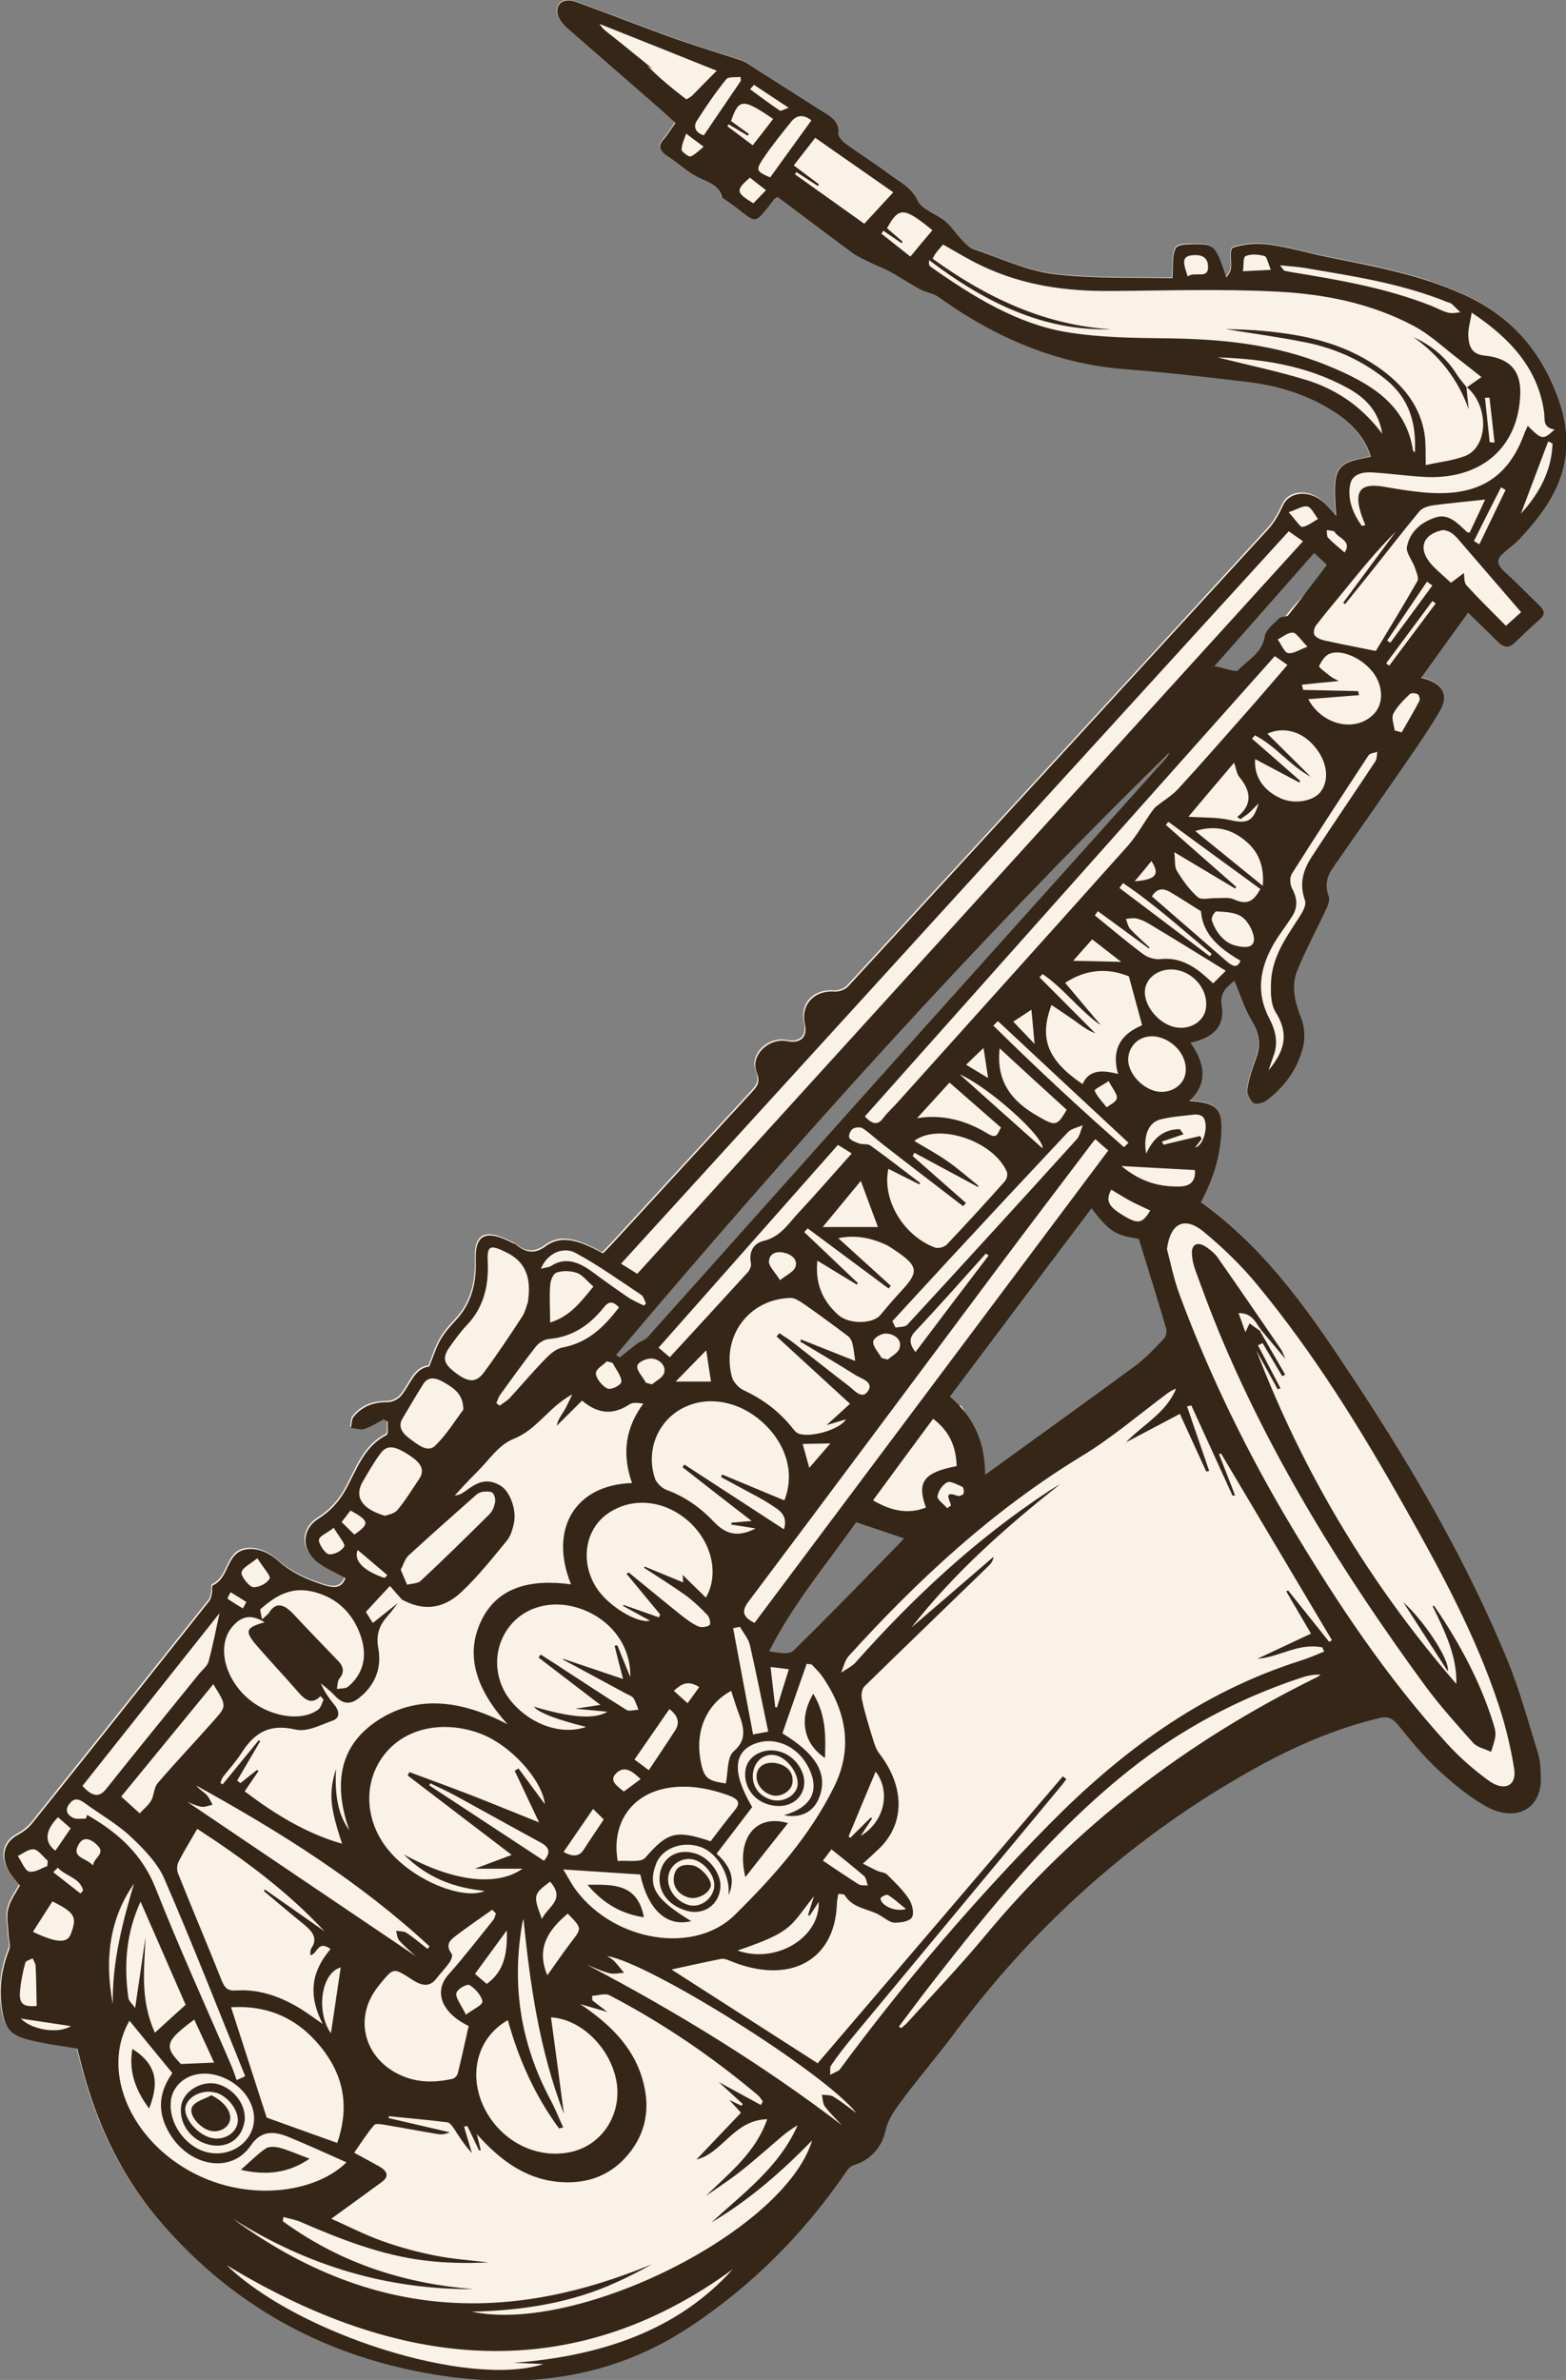 <?xml version="1.0" encoding="UTF-8"?> <svg xmlns="http://www.w3.org/2000/svg" id="Layer_1" data-name="Layer 1" viewBox="0 0 89.67 136.26"><rect x="0" y="0" width="89.67" height="136.26" fill="#808080" stroke="none"/><path d="M88.21,101.78c0-.48-.02-.98-.17-1.46-.55-1.79-1.04-3.61-1.77-5.37-2.28-5.49-5.28-10.73-8.64-15.82-2.49-3.76-5-7.54-8.88-10.34.7-1.32,1.17-2.74,1.17-4.35,0-.89-.31-1.23-1.24-1.38-.17-.03-.35-.04-.6-.06,1.03-.96.96-2.07.07-3.34,1.21-.24,1.98-.88,1.79-2.08-.13-.84.32-1.11.71-1.46.34.79.58,1.6,1.02,2.32.48.79.49,1.45.22,2.16-.21.56-.39,1.14-.49,1.74-.04.22.16.61.36.78.12.1.54,0,.72-.13,1.02-.76,1.76-1.75,2.09-2.99.14-.53.12-1.2-.09-1.76-.37-.93-.56-1.83-.24-2.65.46-1.15,1.06-2.23,1.57-3.35.14-.3.36-.68.25-.97-.28-.73-.03-1.23.32-1.73,1.06-1.52,2.12-3.02,3.17-4.55.97-1.41,1.97-2.8,2.85-4.27.59-.99.17-1.66-1.05-1.94.9-1.24,1.78-2.47,2.69-3.73.6.58,1.16,1.1,1.68,1.64.37.38.67.38.98.09.48-.46.96-.92,1.46-1.36.32-.28.27-.52-.08-.85-.65-.61-1.26-1.27-1.94-1.86-.42-.37-.5-.67-.18-.98.31-.31.7-.56,1-.88,2.09-2.22,3.54-4.63,2.16-8.25-.99-2.61-2.64-4.52-5.26-5.73-2.55-1.17-5.2-1.66-7.85-2.18-1.13-.23-2.27-.57-3.4-.72-.69-.09-1.44-.03-2.04.18-.21.08-.06.81-.12,1.24-.02.17-.17.31-.26.47-.59-1.78-.69-1.91-1.72-1.91-.42,0-1.05-.02-1.17.22-.22.41-.14,1.02-.2,1.73-2.2-.06-4.49.04-6.8-.24-1.52-.19-3.07-.91-4.59-1.43-.26-.09-.5-.37-.72-.59-.32-.33-.57-.74-.92-1.03-.5-.41-1.32-.67-1.54-1.13-.38-.79-1.05-1.11-1.66-1.56-.81-.59-1.66-1.14-2.47-1.73-.19-.14-.45-.41-.43-.56.08-.65-.38-.95-.87-1.27-1.33-.84-2.65-1.69-3.98-2.53-.23-.14-.45-.32-.7-.4-1.25-.42-2.51-.78-3.75-1.23-1.91-.68-3.8-1.43-5.71-2.12-.67-.24-1.16.06-1.07.67.04.27.3.6.54.81,1.62,1.44,3.27,2.86,4.91,4.28.44.38.87.78,1.31,1.17-.27.38-.46.69-.7.97-.32.37-.22.64.25.95.57.37,1.07.86,1.66,1.16.6.31,1.28.44,1.46,1.21,2.14,1.4,1.6,1.84,3,.06.03-.03.08-.05.17-.1,1.41,1.06,2.83,2.14,4.27,3.19.34.25.74.41,1.12.6.37.18.75.33,1.11.52.56.31,1.09.67,1.65.97.33.18.74.22,1.04.43,3.32,2.37,6.86,3.85,10.74,4.15,2.32.18,4.66.45,6.99.73,1.66.2,3.28.67,4.8,1.61,1.07.66,1.88,1.51,2.26,2.67-2.05.37-2.18.59-1.99,3.35-.3-.32-.48-.55-.69-.75-.83-.77-2-.68-2.37.13-.22.48-.48.97-.83,1.35-8.01,8.75-16.04,17.48-24.08,26.2-.17.18-.51.32-.78.29-1.15-.09-1.96.76-1.69,1.87.17.73-.24,1.12-1.01.97-1.06-.21-2.14.82-1.75,1.79.22.56.02.8-.26,1.11-2.67,2.89-5.32,5.78-7.99,8.68-.18.19-.37.38-.55.57-1.16-.64-2.3-1.13-3.25-.43-.62.45-1.11.45-1.76-.09-.06-.05-.15-.07-.22-.1-1.48-.76-2.11-.46-2.06,1.02.04,1.33-.26,2.5-1.13,3.42-.33.35-.65.71-.89,1.13-.25.44-.4.94-.64,1.53-.86.1-1.08,1.02-1.6,1.66-.17.21-.5.38-.79.38-.85,0-1.49.27-1.95.85-.12.15-.1.41-.14.62.26.02.56.13.77.06.39-.13.74-.36,1.1-.55.08.05.16.09.24.14-.02.27.06.69-.09.77-1.32.68-1.71,2.02-2.36,3.18-.35.63-.89,1.21-1.51,1.59-.89.55-1.08,1.64-.14,2.44.47.4,1.09.64,1.67.97-.17.49-.51.64-1.23.4-.98-.32-1.86-.7-2.67-1.43-.79-.71-1.88-.84-2.39-.32-.52.52-.54,1.41-1.3,1.77-.08.04-.02.27-.05.41-.04.17-.06.37-.16.49-3.38,4.25-6.76,8.5-10.15,12.74-.22.27-.52.49-.84.66-.79.43-.99,1.31-.41,2.17.16.24.36.46.56.71-.23.45-.55.86-.67,1.34-.11.45,0,.97.02,1.47.01.29.13.62.04.86-.43,1.07-.6,2.2-.41,3.43.16,1.06.47,1.46,1.54,1.74.9.24,1.82.33,2.77.5.03.11.07.27.11.44.82,3.41,2.2,6.65,4.69,9.52,4.07,4.71,9.13,7.49,15.03,8.59,5.74,1.07,10.81.3,15.18-2.58,3.6-2.38,6.55-5.35,8.96-8.83.12-.18.27-.4.47-.46,1.01-.29,1.64-1.09,1.82-1.9.18-.81.61-1.34,1.04-1.92.96-1.28,2-2.49,2.95-3.77,4.28-5.74,9.48-10.57,15.77-14.32,2.63-1.57,5.39-2.93,8.52-3.69.49-.12.76-.02,1.11.41.71.87,1.43,1.76,2.26,2.53.82.77,1.72,1.52,2.69,2.07,1.74,1,3.24.22,3.21-1.57ZM69.31,38.33c.47-.49.87-1.02,1.2-1.62.35-.64.62-1.31,1.02-1.92.82-1.25,1.86-2.31,3.02-3.28.35-.29.89-.33,1.32.06.37.33.51.97.16,1.27-1.1.92-2.16,1.93-2.91,3.15-.38.62-.64,1.3-1.01,1.93-.37.63-.81,1.21-1.32,1.74-.74.78-2.22-.54-1.48-1.32ZM43.82,69.23s-.08.04-.12.05c-.25.46-.47.94-.78,1.32-.67.86-1.52,1.56-2.21,2.4-.73.88-1.24,1.9-2.01,2.75-.77.84-1.66,1.58-2.7,2.12-.72.37-1.55-.79-.83-1.16,1.1-.57,2-1.38,2.77-2.29.71-.84,1.2-1.84,1.93-2.66.75-.84,1.65-1.58,2.26-2.53.56-.87.89-1.82,1.73-2.45.01-.21.11-.42.32-.56.98-.68,1.58-1.65,2.42-2.46.8-.76,1.73-1.32,2.23-2.33.51-1.02,1.18-1.83,2.01-2.61.83-.77,1.41-1.75,2.24-2.51.07-.06.14-.11.22-.14-.05-.23-.02-.46.13-.67.99-1.32,2.27-2.39,3.45-3.55,1.11-1.09,1.92-2.41,3.02-3.5.55-.54,1.21-.96,1.76-1.51.49-.49.91-1.05,1.31-1.61.83-1.14,1.64-2.28,2.88-3.05.94-.58,2.07,1.01,1.14,1.59-1.23.76-1.97,2.02-2.8,3.14-.85,1.14-1.99,1.91-2.97,2.92-1.09,1.11-1.92,2.42-3.04,3.51-1.13,1.09-2.32,2.12-3.27,3.38-.05.06-.09.11-.15.15.05.23,0,.46-.2.66-.88.81-1.5,1.83-2.38,2.65-.42.39-.83.78-1.15,1.25-.29.44-.48.94-.75,1.39-.62,1.01-1.7,1.59-2.49,2.46-.8.87-1.48,1.74-2.47,2.43-.06.04-.12.07-.18.1-.17.62-.7.99-1.31,1.33ZM52.07,88.24c-.92,1.78-2.65,2.9-3.88,4.44-.14.17-.37.24-.61.23-.16.94-.36,1.91-1.37,2.24-.6.19-1.52.08-2.11-.33-.64-.44-.75-1.16-.45-1.7.33-.62.91-1.09,1.41-1.57.39-.37.78-.75,1.17-1.13.08-.25.17-.49.28-.74.5-1.13,1.23-2.11,2.25-2.83.37-.27,1.03-.02,1.31.38.02.03.04.07.06.1.17-.12.35-.24.52-.36.71-.49,1.8.57,1.43,1.28ZM66.9,77.07c-1.07,1.51-3.03,2.22-4.41,3.43-.85.75-1.64,1.59-2.54,2.29-.87.67-1.83,1.23-2.73,1.87-.51.36-1.46-.19-1.5-.82-.06-.87-.04-2.41-.68-3.36-.49,0-1.02-.3-1.08-.88-.03-.23-.02-.44,0-.66.05-.39.45-.67.87-.63.99-1.09,1.6-2.46,2.33-3.75.96-1.7,2.37-3,3.63-4.46.13-.16.33-.23.55-.23,0-.06.04-.11.06-.17-.04-.29.07-.56.35-.73.36-.22,1.06-.06,1.31.38.04.08.09.14.14.22,0,0,0,.01,0,.02,0,0,0,0,.01,0,.05.05.11.1.16.15.01,0,.02.02.04.03.26.13.51.3.77.43.6.31,1.22.66,1.6,1.23.24.37.35.77.45,1.17.08.3.11.63.22.92,0,.01.01.03.02.05.02.08.06.15.08.22.06.17.1.34.15.51.05.17.11.34.19.51.02.05.05.11.07.16-.03-.08.08.14.11.17.28.4.22.85-.08,1.11.1.28.07.56-.11.82Z" fill="#faf1e7"></path><g><path d="M76.51,29.5c-.2-2.77-.07-2.98,1.99-3.35-.37-1.17-1.19-2.01-2.26-2.67-1.52-.94-3.14-1.41-4.8-1.61-2.33-.28-4.67-.55-6.99-.73-3.89-.29-7.42-1.77-10.74-4.15-.3-.21-.71-.25-1.04-.43-.56-.3-1.09-.66-1.65-.97-.36-.2-.74-.34-1.11-.52-.38-.19-.78-.35-1.12-.6-1.44-1.05-2.86-2.14-4.27-3.19-.09.05-.15.07-.17.1-1.39,1.78-.86,1.35-3-.06-.18-.77-.86-.9-1.46-1.21-.59-.31-1.1-.8-1.66-1.16-.47-.31-.58-.58-.25-.95.24-.27.43-.59.7-.96-.44-.39-.87-.79-1.31-1.17-1.64-1.43-3.28-2.84-4.91-4.28-.24-.21-.5-.54-.54-.81-.1-.61.39-.92,1.07-.67,1.91.69,3.8,1.44,5.71,2.12,1.24.44,2.5.81,3.75,1.23.24.08.47.26.7.4,1.33.84,2.65,1.69,3.98,2.53.5.31.95.62.87,1.27-.02.15.24.42.43.56.81.59,1.66,1.13,2.47,1.73.61.45,1.28.76,1.66,1.56.22.46,1.04.72,1.54,1.13.35.29.6.69.92,1.03.22.22.46.5.72.59,1.53.52,3.07,1.24,4.59,1.43,2.31.28,4.61.18,6.8.24.06-.71-.03-1.31.2-1.73.13-.23.76-.21,1.17-.22,1.03,0,1.13.12,1.72,1.91.09-.15.23-.29.26-.47.06-.42-.1-1.16.12-1.24.6-.21,1.35-.27,2.04-.18,1.13.15,2.27.49,3.4.72,2.64.53,5.3,1.01,7.85,2.18,2.62,1.21,4.27,3.12,5.26,5.73,1.38,3.62-.07,6.03-2.16,8.25-.3.32-.69.57-1,.88-.32.31-.24.62.18.98.67.59,1.28,1.25,1.93,1.86.35.33.4.57.08.85-.5.44-.98.9-1.46,1.36-.31.29-.61.29-.98-.09-.53-.54-1.08-1.05-1.68-1.64-.91,1.26-1.8,2.49-2.69,3.73,1.22.28,1.64.95,1.05,1.94-.87,1.47-1.88,2.86-2.85,4.27-1.05,1.52-2.11,3.03-3.17,4.55-.35.5-.59.99-.32,1.73.11.29-.11.67-.25.97-.52,1.12-1.11,2.2-1.57,3.35-.32.82-.13,1.72.24,2.65.22.55.24,1.23.09,1.76-.33,1.24-1.07,2.23-2.09,2.99-.18.13-.6.23-.72.13-.21-.17-.4-.55-.36-.78.09-.6.28-1.18.49-1.74.27-.71.26-1.37-.22-2.16-.44-.72-.68-1.53-1.02-2.32-.39.36-.85.63-.71,1.46.19,1.21-.58,1.84-1.79,2.08.89,1.27.96,2.39-.07,3.34.25.03.43.03.6.06.93.15,1.23.49,1.24,1.38,0,1.61-.47,3.03-1.17,4.35,3.88,2.8,6.39,6.57,8.88,10.34,3.36,5.09,6.37,10.33,8.64,15.82.73,1.76,1.21,3.57,1.77,5.37.15.48.16.98.17,1.46.03,1.79-1.47,2.57-3.21,1.57-.97-.56-1.87-1.31-2.69-2.07-.83-.77-1.55-1.66-2.26-2.53-.35-.43-.63-.53-1.11-.41-3.13.75-5.89,2.12-8.52,3.69-6.29,3.75-11.49,8.58-15.77,14.32-.95,1.28-2,2.5-2.95,3.77-.43.58-.86,1.11-1.04,1.92-.18.81-.81,1.61-1.82,1.9-.2.06-.35.28-.47.46-2.4,3.49-5.35,6.46-8.95,8.83-4.36,2.88-9.44,3.65-15.18,2.58-5.9-1.1-10.96-3.88-15.03-8.59-2.48-2.87-3.87-6.11-4.69-9.52-.04-.17-.09-.34-.11-.44-.95-.17-1.87-.27-2.77-.5-1.08-.28-1.38-.68-1.54-1.74-.19-1.23-.02-2.36.41-3.43.09-.23-.03-.57-.04-.86-.02-.49-.13-1.02-.02-1.47.12-.49.43-.9.67-1.34-.2-.25-.4-.47-.56-.71-.57-.86-.38-1.74.41-2.17.32-.17.62-.39.84-.66,3.4-4.24,6.78-8.49,10.15-12.74.1-.13.13-.32.16-.49.03-.13-.03-.37.05-.41.76-.36.78-1.26,1.3-1.77.52-.52,1.6-.39,2.39.32.8.73,1.69,1.11,2.67,1.43.72.23,1.06.09,1.23-.4-.58-.33-1.2-.57-1.67-.97-.93-.8-.75-1.89.14-2.44.62-.38,1.16-.96,1.51-1.59.66-1.16,1.04-2.5,2.36-3.18.15-.08.06-.51.09-.77-.08-.05-.16-.09-.24-.14-.36.19-.71.42-1.1.55-.21.07-.51-.03-.77-.06.04-.21.03-.47.14-.62.46-.58,1.1-.86,1.95-.85.29,0,.62-.17.79-.38.53-.64.74-1.56,1.6-1.66.24-.59.39-1.09.64-1.53.24-.41.56-.78.89-1.13.87-.93,1.18-2.09,1.13-3.42-.05-1.48.58-1.78,2.06-1.02.07.04.16.05.22.1.65.54,1.15.54,1.76.09.96-.7,2.1-.2,3.25.43.18-.19.37-.37.55-.57,2.66-2.89,5.32-5.79,7.99-8.68.28-.31.49-.55.26-1.11-.39-.97.69-2,1.75-1.79.77.15,1.18-.24,1.01-.97-.26-1.11.54-1.96,1.69-1.87.27.02.61-.11.78-.29,8.04-8.72,16.06-17.46,24.08-26.2.35-.39.61-.87.83-1.35.37-.81,1.55-.9,2.37-.13.21.2.39.42.69.75ZM37.4,3.96c-.11-.06-.22-.13-.33-.19.69.7,1.45,1.32,2.22,1.91.04.03.21-.12.32-.18.46-.47.92-.94,1.43-1.45-2.34-.94-4.52-1.81-6.71-2.68.17.29.41.45.64.63.82.65,1.62,1.31,2.44,1.97ZM83.97,22.15s.02.03.02.03c.25-.18.5-.36.84-.59-.37-.29-.79-.63-1.22-.96-.88-.67-1.7-1.46-2.66-1.97-2.49-1.32-5.15-1.82-7.75-1.96-3.2-.17-6.38-.06-9.56-.04-2.51.02-5-.28-7.46-1.46-.74-.35-1.45-.79-2.18-1.2-.16.19-.3.34-.42.5-.07.09-.11.19-.18.31,3.15,2.28,6.49,3.81,10.2,4.04-3.81.12-7.19-1.52-10.4-3.96,0,.18-.01.23,0,.27.02.04.06.09.1.12,2.44,1.72,4.98,3.29,7.86,3.75,1.88.3,3.77.32,5.64.34,3.09.04,6.17.31,9.24,1.57,2.35.97,4.46,2.15,4.87,4.86,0,.02.04.04.11.1.07-1.6-.25-3.06-1.75-4.24-1.38-1.09-2.93-1.75-4.57-2.07-1.5-.3-3.01-.5-4.52-.75.72.02,1.45.04,2.19.11,2.25.21,4.47.65,6.51,2.05,1.47,1.01,2.47,2.28,2.7,3.92.07.51.04,1.01.06,1.71.79-.18,1.55-.26,2.22-.51,1.38-.51,1.42-2.9.11-3.97ZM22.97,91.53c-.2-.22-.4-.45-.64-.73-.52.55-.96,1.03-1.38,1.49.15.24.26.42.4.63.49-.39.96-.77,1.43-1.14-.18.23-.35.48-.55.7-.47.52-.72,1.04-.57,1.89.22,1.17-.22,2.16-1.12,2.86-.46.36-.9.37-1.39-.17-.23-.25-.52-.46-.78-.69.19.48.48.87.78,1.24.32.4.3.76-.1.9-.69.24-1.45.67-2.14.51-1.65-.38-2.44.34-3.12,1.4-.3.46-.67.86-1.01,1.3-.08.1-.11.24-.16.36.04.03.08.05.13.08.69-.84,1.38-1.69,2.07-2.53.03.02.05.04.08.06-.44.75-.88,1.5-1.32,2.25.06.05.12.1.19.15.32-.25.63-.51.95-.76.03.02.05.05.08.07-.26.38-.52.76-.79,1.16,1.75,1.32,3.52,2.41,5.58,3-.71-2.13-.77-2.91-.35-4.29-.08,1.57.13,2.64.76,3.52-.99-2.84-.46-4.97,1.72-6.35,2.14-1.35,4.59-1.16,7.34.28-1.79-1.99-2.43-3.93-1.53-5.87.91-1.98,2.83-2.46,5.17-2.14-1.28-3.13.2-5.7,3.49-5.8-.61-1.73-.34-3.22.65-4.55-.31-.04-.61-.08-.79.04-.85.57-1.73.63-2.72-.21-.51.51-.98.97-1.45,1.44.06-.35.26-.59.42-.86.15-.24.26-.51.47-.94-1.39.76-2,2.01-3.36,2.55-.88.35-1.44,1.26-2.13,1.93-.43.42-.83.87-1.24,1.31.29-.02.47-.15.65-.28.56-.41,1.14-.78,1.97-.28.54.32.93,1.39.77,2.13-.08.36-.18.75-.41,1.02-.82,1-1.63,2.02-2.57,2.91-.89.85-2.02,1.25-3.47.44ZM68.23,80.46c-.09.02-.17.04-.26.06.42,1.23.85,2.47,1.27,3.7-.06,0-.11.02-.17.03-.49-1.08-.99-2.16-1.51-3.3-1.04.55-2.07,1.09-3.09,1.63.98-1.02,2.31-1.69,2.87-3.07-.21.06-.37.18-.53.29-1.61,1.2-3.13,2.51-4.86,3.56-5.14,3.13-9.42,7.12-13.36,11.46-.22.25-.29.63-.43.95.28-.2.61-.35.83-.59,3.29-3.7,6.9-7.08,11.11-9.84.2-.13.41-.25.61-.37-3.13,2.47-6.08,5.09-8.52,8.21,1.57-1.35,3.14-2.7,4.7-4.05-.03.27-.18.43-.34.58-2.35,2.28-4.71,4.55-7.05,6.84-.16.16-.2.52-.14.78.17.78.41,1.55.65,2.33.08.25.18.53.35.75,1.46,1.9,1.46,4-.02,5.43-.27.26-.56.52-.93.86.37.18.61.32.87.43.17.07.39.07.51.19.44.44.92.89,1.25,1.4.2.3.32.82.18,1.05-.14.24-.63.31-1,.31-.23,0-.53-.23-.78-.39-.68-.43-1.6-.39-2.08-1.2-.03-.05-.23-.04-.36-.06-.03.23-.08.41-.08.59-.12,3.25-2.73,4.64-6.1,3.25-.16-.07-.36-.14-.51-.12-.97.19-1.94.41-2.86.61,2.76,1.77,5.58,3.58,8.37,5.37,4.65-5.44,9.35-10.93,14.04-16.43.07.05.13.11.2.16-.08.11-.15.21-.24.32-4.01,4.83-8.02,9.66-12.03,14.49-.42.51-.83,1.03-1.2,1.58-.09.13-.04.36-.05.54.16-.08.33-.16.49-.25.04-.02.06-.07.09-.1,3.65-4.94,7.64-9.61,11.97-14,4.04-4.09,8.6-7.54,14.44-9.38.44-.14.86-.33,1.29-.5-.03-.08-.07-.16-.1-.24-1.4-.28-2.43.56-3.72.65,1.03-.48,2.06-.97,3.07-1.44-.48-.82-.95-1.62-1.42-2.42.04-.02.08-.03.11-.05.78.98,1.57,1.96,2.35,2.94.05-.03.11-.06.16-.09-2.12-3.56-4.23-7.13-6.35-10.69-.04.01-.08.02-.12.03.31.79.61,1.57.92,2.36-.05.01-.09.02-.14.03-.79-1.73-1.58-3.46-2.37-5.19ZM46.49,122.56c-1.73,1.77-3.58,3.4-5.75,4.68,1.84-1.69,3.89-3.18,4.93-5.56-.66.38-1.19.89-1.75,1.37-.56.48-1.11.96-1.7,1.41-.58.44-1.21.85-1.81,1.27,1.37-1.33,2.87-2.51,3.52-4.4-1.94.06-2.54,1.94-4.05,2.31.79-.83,1.66-1.75,2.55-2.68-.23-.25-.38-.42-.67-.73.35.17.52.25.7.33.02-.03.05-.07.07-.1-.41-.37-.81-.74-1.38-1.26.95.52,1.68.92,2.42,1.32.04-.07.07-.14.11-.21-.1-.12-.17-.26-.29-.36-2.63-2.21-5.45-4.13-8.48-5.71-.27-.14-.67.01-1.01.03,0,.09.02.17.02.26.3.23.6.46.86.66l-1.56-.45c1.66,1.11,2.99,2.4,3.54,4.21.57,1.86.16,3.43-1.04,4.68-.88.91-2.04,1.37-3.45,1.31-1.96-.08-3.51-1.11-4.97-2.76.11.44.17.68.23.93-.03,0-.07,0-.1.01-.22-.47-.45-.94-.67-1.4-.06.01-.13.02-.19.03.15.51.3,1.01.45,1.52-.42-.45-.72-.93-1.03-1.41-.09-.14-.25-.34-.37-.35-1.12-.14-2.24-.24-3.36-.35,0,.04,0,.07,0,.11,1.16.27,2.33.54,3.49.81-.22.11-.46.14-.7.1-.97-.16-1.95-.35-2.92-.51-.24-.04-.61-.12-.71,0-.42.49-.76,1.04-1.14,1.58.51.28.96.52,1.41.77.52.29.59.6.18.9-.94.69-1.88,1.37-2.9,2.11.91.4,1.89.91,2.9,1.27,1,.36,2.03.64,3.05.84,1.01.2,2.03.27,3.05.39-1.24.06-2.48.04-3.73-.12-2.39-.3-4.69-1.18-6.96-2.17-.33-.15-.7-.21-1.05-.31-.01.08-.02.16-.04.24,3.36,2.45,7.04,3.58,10.92,3.89-4.83.03-9.44-1.28-13.79-4.04,8.27,6.07,16.21,5.84,24,2.62-.67.38-1.35.72-2.05,1.04-2.52,1.15-5.31,1.61-8.26,1.67,6.08,1.29,17.84-4.58,19.48-9.76ZM66.82,71.51c.17.62.37,1.67.75,2.69,1.69,4.54,3.83,8.94,6.39,13.22,2.6,4.34,5.41,8.57,8.9,12.41.7.77,1.51,1.48,2.36,2.1.9.67,1.65.33,1.48-.68-.2-1.22-.49-2.45-.89-3.65-1.3-3.95-3.33-7.7-5.43-11.41-2.48-4.39-5.13-8.69-8.42-12.67-.9-1.09-1.95-2.1-3.05-3.01-1.04-.85-1.88-.55-2.09,1ZM56.41,84.44c2.93-2.13,5.77-4.16,8.58-6.23.61-.45,1.13-1.01,1.65-1.56.13-.13.19-.42.13-.61-.5-1.7-1.03-3.39-1.56-5.11-1.35-.21-1.68-.41-2.71-1.75-2.71,3.59-5.4,7.17-8.11,10.78,1.49,1.27,2.01,2.76,2.02,4.49ZM73.8,30.41c-12.77,14-25.48,27.94-38.24,41.94.36.22.62.39.93.58,12.73-14,25.41-27.96,38.12-41.94-.35-.25-.61-.43-.81-.57ZM31.2,103.29c-.15-1.36-1.97-3.45-3.84-4.09-2.3-.78-4.54-.13-5.62,1.64-.98,1.6-.73,3.69.61,5.21,1.55,1.76,4.3,2.73,5.4,2.21-1.73-.18-3.26-.72-4.63-2.09,2.82,1.56,5.33,1.86,6.8.82-.89,0-1.7,0-2.73,0,.81-.3,1.42-.53,2.11-.79-2.07-1.58-4.02-3.07-5.96-4.55.04-.06.07-.13.11-.19,1.19.44,2.39.88,3.58,1.34,1.2.47,2.39.96,3.84,1.54-.53-1.13-.97-2.04-1.4-2.96.07-.04.15-.09.22-.13.57.77,1.14,1.54,1.5,2.03ZM36.66,107.32c-1.46-.09-2.87-.19-4.41-.29.29.47.48.86.75,1.21,2.2,2.92,6.76,3.69,9.08,1.39,2.21-2.18,4.29-4.51,5.68-7.33,1.01-2.03.83-4.15-.69-6.34-.17-.24-.4-.45-.6-.67-.09,0-.19-.02-.28-.03-.47,1.33-.93,2.67-1.39,3.98,1.83,1.11,2.5,2.17,2.21,3.35-.26,1.06-1.02,1.54-2.12,1.34,1.58-.46,2.07-1.4,1.41-2.73-.61-1.22-1.93-1.81-3.07-1.37-1.27.48-1.29,1.72-.16,3.63-.7.92-1.36,1.79-2.04,2.67.92.81,1.04,1.57.69,2.37.1-1.14-.63-2.4-1.59-2.75-1.05-.38-2.24.07-2.57.98-.48,1.3-.04,2.01,2.02,3.26-1.38.35-2.47-.62-2.92-2.67ZM11.3,104.7c-.4.69-.76,1.27-1.07,1.88-.09.17-.12.44-.05.64.82,2.06,1.69,4.1,2.51,6.16.18.45.37.62.84.58,1.36-.09,2.65.38,3.87,1.17.31.2.62.43,1.08.75-.93-1.82-.54-3.13.45-4.29-.76-.55-.74.31-1.17.35.02-.14,0-.3.07-.4.43-.62-.02-1.04-.56-1.47-.73-.59-1.44-1.2-2.16-1.8.02-.03.04-.06.06-.09,1.14.8,2.28,1.6,3.42,2.4-2.16-2.32-4.68-4.17-7.29-5.87ZM29.99,109.83c-.03.09-.07.17-.08.26-.59,3.37-.2,6.76,1.63,10.17.27.5.47,1.03.71,1.54-.08.02-.16.04-.24.06-1.41-1.92-2.32-4-2.93-6.2-1.81,1.02-2.33,3.26-1.25,5.22.99,1.79,2.96,2.74,4.85,2.33,1.91-.41,3.07-2.38,2.55-4.36-.46-1.78-2.05-3.26-3.68-3.35.25,1.84.5,3.69.74,5.53-1.42-3.71-1.94-7.43-2.32-11.21ZM44.91,85.91c.62-1.56.12-3.26-1.29-4.52-1.32-1.17-3.06-1.49-4.45-.81-1.48.72-2.21,2.43-1.67,4.06.08.25.4.56.66.66,1.07.39,1.95,1.02,2.73,1.84.7.74,1.4.87,2.38.37-.53-.09-.96-.16-1.39-.22,0-.04,0-.07,0-.11.36-.03.72-.06,1.16-.1-1.36-1.05-2.66-2.06-3.96-3.08.04-.05.07-.1.11-.15,1.88,1.22,3.75,2.44,5.7,3.71.26-.87-.34-1.13-.78-1.43-.45-.3-.93-.54-1.41-.8-.47-.26-.94-.5-1.41-.76.02-.05.04-.1.06-.15,1.18.49,2.36.98,3.58,1.49ZM44.48,76.5c.05-.06.1-.11.15-.17.26.18.54.34.78.53,1.05.82,2.09,1.65,3.15,2.46.35.26.8.86,1.15.31.33-.51-.38-.69-.72-.9-1.04-.66-2.11-1.28-3.17-1.92.02-.04.03-.08.05-.12,1.03.41,2.06.82,3.1,1.23-.06-.38-.08-.69-.16-1-.03-.14-.13-.33-.25-.42-.82-.62-1.64-1.22-2.48-1.81-.25-.17-.57-.39-.81-.38-2.39.06-3.98,2.2-3.36,4.53.07.27.39.63.66.75,1.08.5,2,1.18,2.75,2.1.11.14.24.32.39.38.67.28,2.4-.23,2.73-.81-.32.1-.63.19-1.11.33.52-.47.92-.83,1.34-1.22-1.44-1.32-2.83-2.6-4.22-3.87ZM32.24,95.02s0-.03,0-.05c1.1.37,2.2.74,3.44,1.16-.19-.72-.34-1.31-.49-1.91.05,0,.11-.01.16-.02.24.6.49,1.21.74,1.82.04-1.65-.94-3.11-2.55-3.8-1.69-.72-3.48-.33-4.44,1-.93,1.28-.83,3.05.25,4.28,1.13,1.29,2.86,1.85,4.21,1.37q-2.55-.63-3-1.16c2.16.64,3.5.74,4.22.29-.55-.05-1.09-.1-1.84-.17.59-.09.97-.15,1.44-.22-1.27-.97-2.41-1.84-3.54-2.71.04-.06.08-.11.12-.17.31.2.63.4.94.6,1.32.86,2.63,1.73,3.96,2.56.17.11.46,0,.7,0-.09-.22-.16-.46-.29-.67-.08-.11-.27-.18-.41-.25-1.21-.65-2.42-1.31-3.63-1.96ZM43.21,92.91c6.75-9.02,13.49-18.01,20.25-27.04-.25-.21-.48-.42-.74-.65-.15.18-.25.3-.34.43-1.79,2.36-3.58,4.72-5.36,7.1-4.72,6.32-9.43,12.65-14.17,18.96-.37.5-.37.85.36,1.21ZM35.88,90.1s.08-.05.12-.07c.99.8,1.97,1.62,2.96,2.41.32.25.65.51,1.01.67.19.09.51.04.66-.07.08-.06.01-.44-.12-.57-.39-.41-.81-.81-1.26-1.14-.77-.55-1.58-1.05-2.37-1.57.01-.02.02-.05.03-.07.73.3,1.46.6,2.21.91-.01-.14-.02-.25-.03-.43.49.48.9.88,1.33,1.3.79-1.38.32-3.26-1.07-4.44-1.39-1.18-3.23-1.32-4.58-.35-1.28.92-1.55,2.73-.64,4.19.67,1.08,2.38,2.1,3.09,1.92-.47-.26-1.01-.55-1.55-.85.01-.02.03-.04.04-.05.67.24,1.35.47,2.02.71.02-.06.05-.11.07-.17-.64-.77-1.28-1.55-1.92-2.32ZM35.28,77.58c.07.05.14.09.21.14.33-.26.64-.53.98-.78.19-.14.46-.21.61-.38,4.02-4.48,8.02-8.98,12.04-13.47,5.88-6.57,11.78-13.13,17.66-19.69.09-.1.14-.23.21-.35-11.21,10.98-21.64,22.6-31.72,34.53ZM73,37.56c-7.86,8.83-15.67,17.59-23.48,26.36.4.43.73.54,1.05.1.24-.33.56-.6.83-.91,4.38-4.88,8.77-9.75,13.14-14.64.54-.6.93-1.32,1.4-1.99.08-.11.16-.22.27-.31.42-.34.9-.62,1.26-1.01,1.36-1.48,2.68-3,4.01-4.5.75-.85,1.48-1.71,2.24-2.59-.28-.2-.48-.34-.72-.5ZM26.84,116c-1.56-.76-2.03-1.98-1.15-2.96.89-1,1.71-2.07,2.55-3.11.08-.1.11-.25.16-.38-.07-.07-.15-.14-.22-.21-.7.5-1.41.98-2.09,1.5-.3.23-.62.49-.23,1.02.08.1-.03.36-.12.5-.24.33-.53.63-.78.95-.36.46-.81.39-1.33.05-1.08-.7-1.08-.71-1.77.11-.22.26-.43.54-.59.84-.85,1.59-.28,3.42,1.35,4.34,1.11.62,2.21.61,3.29.37.13-.03.27-.18.3-.31.22-.87.41-1.75.62-2.69ZM13.23,114.92c.7,2.17,1.39,4.31,2.04,6.32,1.41.51,2.7.97,4.04,1.45.64-1.86.52-3.71-.97-5.53-1.34-1.64-3.04-2.36-5.1-2.24ZM55.3,68.88c-.05.06-.1.12-.15.18-1.56-1.2-3.12-2.39-4.67-3.6-.36-.28-.7-.61-1.08-.86-.14-.09-.45-.06-.57.03-.14.1-.26.37-.2.51.06.14.36.26.57.33.21.07.49,0,.65.12.96.69,1.89,1.42,2.84,2.14-.02.03-.03.05-.05.08-.59-.3-1.17-.59-1.77-.89-.38,1.75.85,3.82,2.65,4.5.2.08.55-.02.69-.16,1.13-1.19,2.24-2.41,3.33-3.63.11-.13.18-.39.11-.55-.79-1.78-3.92-2.81-5.3-1.76.64.39,1.3.74,1.91,1.17.62.43,1.19.94,1.78,1.41-.02.02-.03.03-.05.05-1.21-.65-2.42-1.3-3.63-1.95-.03.06-.07.13-.1.19,1.02.9,2.04,1.79,3.06,2.69ZM7.41,115.7c-1.43,2.47-.35,5.84,2.41,7.92,3.53,2.66,8.12,2.08,10.02.18-1.15-.51-2.24-1.01-3.34-1.46-.93-.38-1.6-.3-2.15.51-1.14,1.67-3.63,1.18-4.73-.86-.66-1.22-.46-2.3.25-3.3-.8-.97-1.59-1.94-2.45-2.99ZM51.48,116.03s.07.06.11.09c.11-.09.23-.18.33-.28,1.5-1.66,3.05-3.28,4.48-5,5.16-6.23,11.51-11.13,18.98-14.8.09-.04.16-.1.24-.16-.44-.02-.8.07-1.16.19-3.63,1.21-6.87,2.96-9.75,5.24-4.45,3.53-7.96,7.88-11.4,12.29-.62.8-1.23,1.62-1.84,2.43ZM85.05,28.6c-1.07.12-2.03.2-2.97.33-.29.04-.63.14-.8.34-.96,1.16-1.88,2.35-2.82,3.53-.48.6-.96,1.19-1.44,1.79-.04-.03-.07-.06-.11-.08,1.01-1.36,2.01-2.72,3.02-4.08-1.05,1.04-1.97,2.17-2.89,3.3-.56.69-1.14,1.37-1.68,2.07-.11.14-.17.42-.09.56.09.15.38.27.58.31.89.2,1.78.37,2.93.6.71-1.18,1.57-2.58,2.38-4,.1-.17-.06-.52-.15-.79-.14-.4-.51-.84-.45-1.16.16-.87.81-1.43,1.66-1.7.73-.23,1.26.35,1.77.83.03.03.09.03.16.05.3-.63.6-1.27.89-1.9ZM62.96,58.65c-1.21-.87-2.06-2.07-3.26-2.88-.06.06-.12.12-.18.18,1.07,1.07,2.13,2.14,3.2,3.21-.48-.18-.85-.48-1.24-.76-.41-.29-.83-.56-1.27-.86-.73,1.91-.22,3.18,1.78,4.53.35-.82,1.11-.83,2.03-.58-.44-1.58.34-2.36,1.38-2.79-.26-.96-.49-1.81-.76-2.8-1.24-.51-2.47-.4-3.65.37.69.82,1.34,1.59,1.99,2.36ZM48.33,121.8c-.37-.39-.77-.77-1.09-1.19-.14-.18-.12-.45-.18-.68.22.03.48,0,.66.11.46.28.88.62,1.32.94-1.91-2.39-11.89-8.62-14.27-8.99.16.11.31.19.41.3.2.21.37.44.55.66-.28.01-.57.09-.84.02-.43-.11-.86-.31-1.28-.48,5.15,2.71,10.09,5.73,14.74,9.29ZM12.95,129.66c4.04,3.95,13.86,7.08,18.17,5.69-.6-.03-1.15-.05-1.7-.07,5.05-.39,9.4-1.87,12.54-5.36-8.66,6.34-18.36,6.23-29.01-.25ZM77.98,30.1c.07,0,.13-.02.2-.03-.09-.25-.2-.49-.27-.74-.38-1.26.04-1.69,1.35-1.46.74.13,1.49.25,2.23.32,3.03.29,4.81-.74,5.77-3.3.06-.17.14-.33.22-.51.81.81.88.82,1.54.21-.7-.1-.55-.59-.6-.96-.33-2.46-1.87-4.22-4.15-5.73-.08.54-.23.97-.19,1.41.04.48.17.98.93,1.05,1.44.14,2.09.87,2.04,2.21-.1,3.09-2.3,4.95-5.59,4.73-.94-.06-1.89-.19-2.84-.25-.6-.04-1.17.09-1.3.65-.18.82.11,1.65.66,2.41ZM24.48,111.58s.08-.1.12-.14c-4.02-3.72-8.61-6.59-13.36-9.21.17.22.41.35.59.53.15.16.23.37.34.57-.22.04-.44.15-.66.11-.35-.07-.69-.25-1.04-.38.02-.01.04-.02.06-.03,4.45,3.01,8.9,6.01,13.28,8.97-.27-.25-.64-.55-.95-.9-.12-.14-.13-.37-.18-.56.2.04.44.02.6.12.42.28.81.62,1.21.93ZM40.69,105.42c.47-.61.9-1.19,1.36-1.75.36-.43.29-.65-.36-.89-1.15-.41-2.29-.6-3.41-.42-2.08.33-3.29,1.99-2.91,4.19.55-.05,1.32.1,1.57-.18,1.28-1.46,1.73-1.63,3.75-.95ZM30.23,74.52c.22-1.42-.19-2.3-1.2-2.8-.98-.49-1.15-.42-1.1.55.06,1.41-.27,2.63-1.2,3.6-.36.38-.67.81-.97,1.23-.44.62-.37.95.25,1.44.77.61,1.23.66,1.69.05.77-1.04,1.49-2.12,2.2-3.21.19-.3.27-.68.34-.87ZM49.02,87.15c-1.65,2.36-3.59,4.64-4.98,7.39.53.09,1.15.21,1.39-.03,2.06-2.01,4.05-4.08,6.06-6.13.11-.11.21-.24.28-.3-.9-.31-1.77-.6-2.75-.93ZM46.8,72.18c-.12,1.26.25,2.24,1.18,3.09.61.56,1.98.55,2.43.02.39-.47.79-.94,1.21-1.39,1.05-1.13.98-1.44-.59-2.46-.07-.04-.14-.09-.21-.13-.93-.45-1.85-.62-2.82-.42,1.07.97,2.04,1.85,3.01,2.73-.04.05-.09.1-.13.15-1.54-1.15-3.09-2.29-4.63-3.44-.07.07-.13.14-.2.21,1.02.97,2.05,1.95,3.07,2.92-.02.03-.04.06-.06.09-.7-.43-1.41-.86-2.25-1.37ZM15.15,92.88c-.74-.46-1.28-.38-1.81.21-.88.98-.59,2.72.65,3.96,1.21,1.2,3.22,1.6,4.24.82.16-.12.2-.37.3-.56-.06-.07-.12-.13-.18-.2-.51.52-.89.21-1.29-.25-.76-.88-1.56-1.72-2.32-2.6-.76-.87-.69-1.07.41-1.38ZM4.72,102.25c.59.65.98.66,1.37.16,1.76-2.21,3.55-4.4,5.33-6.6.19-.23.46-.43.53-.7.24-.9.42-1.82.62-2.75-2.6,3.28-5.22,6.58-7.85,9.89ZM38.36,77.7c1.52-1.65,2.98-3.24,4.44-4.84.12-.13.23-.35.2-.53-.14-.67.17-1.15.71-1.28.98-.23,1.42-.98,1.99-1.59,1.04-1.11,2.03-2.26,3.07-3.42-.32-.2-.54-.34-.79-.49-3.44,3.88-6.84,7.74-10.27,11.61.26.22.44.38.65.55ZM15.01,92.71c.23-.21.33-.28.39-.37.42-.68.9-.47,1.44.11.83.89,1.67,1.76,2.51,2.63.37.38.35.7.08,1.03-.11.14-.1.39-.14.59.22-.04.5-.01.64-.13.91-.76,1.14-1.81.68-3.03-.44-1.18-1.29-2.04-2.6-2.39-1.36-.36-2.25.25-3.09.97-.05.04.02.21.08.58ZM46.68,7.89c-.43.56-.82,1.05-1.23,1.58.51.38.97.73,1.44,1.08-.02.03-.04.06-.06.1-.41-.27-.82-.53-1.23-.8-.03.04-.05.08-.08.13,1.34.95,2.67,1.91,3.97,2.83.58-.63,1.11-1.2,1.66-1.8-1.43-1-2.9-2.02-4.47-3.12ZM4.92,104.12c.02-.07.05-.14.07-.21,1.79,1.02,3.17,2.28,3.93,4.22,1.33,3.37,2.85,6.7,4.29,10.05.13.3.23.6.34.91.16-.07.33-.14.49-.22-1.53-3.78-3.01-7.57-4.64-11.33-.38-.87-1.18-1.7-1.93-2.4-.78-.73-1.75-1.27-2.62-1.91-.38-.28-.63-.28-.88.05-.25.32-.16.6.2.79.21.11.5.04.75.05ZM8.05,108.87c-.81,1.76-.97,3.58-.7,5.51.03.2.27.41.39.58.2-1.39.4-2.71.59-4.03-.06,1.77-.33,3.51.54,5.45.66-.6,1.21-1.11,1.76-1.6-.84-1.93-1.69-3.86-2.58-5.9ZM53.43,81.23c-1.14,1.54-2.28,3.09-3.44,4.67,1.11.65,2.07.79,3.03.41-.54-1.47-.12-2.01,1.76-2.37-.04-1.18-.45-2.03-1.35-2.71ZM74.9,40.01c.83,1.57,2.82,1.96,3.83.8.5-.58.46-1.56-.1-2.3-.59-.79-1.76-1.35-2.47-1.09-.29.1-.49.43-.63.72-.03.06.41.39.65.58.13.1.29.17.48.27-.75.07-1.43.14-2.11.21.02.1.04.2.07.3,1.05.02,2.1.05,3.15.07.02.08.03.15.05.23-.95.07-1.9.15-2.91.23ZM51.1,75.65c.06.12.12.24.18.36.23-.05.54-.02.67-.16,3.25-3.53,6.49-7.07,9.71-10.63.18-.2.23-.53.34-.8-.28.13-.64.19-.84.39-2.24,2.38-4.47,4.77-6.69,7.17-1.13,1.22-2.25,2.45-3.38,3.67ZM74.45,44.71s-.03.06-.05.09c-.84-.44-1.68-.89-2.53-1.34-.08.99.48,1.82,1.49,2.26.81.35,1.91.14,2.3-.44.51-.75.29-1.86-.55-2.72-.71-.73-1.7-.95-2.54-.55.83.82,1.66,1.64,2.48,2.46-1.2-.65-2-1.76-3.19-2.37-.06.06-.11.13-.17.19.92.8,1.84,1.61,2.75,2.41ZM22.95,89.88c.11.26.24.56.36.85.27-.07.61-.06.78-.22,1.34-1.25,2.64-2.53,3.94-3.82.17-.17.27-.43.32-.68.03-.16-.03-.43-.15-.54-.12-.1-.38-.08-.56-.06-.14.02-.28.09-.38.18-1.3,1.15-2.61,2.31-3.88,3.48-.19.18-.26.47-.43.79ZM12.21,96.43c-1.76,2.15-3.5,4.27-5.27,6.43.39.35.7.63,1.06.96.25-.27.51-.47.66-.74.17-.3.15-.74.37-.99,1.05-1.22,2.16-2.39,3.23-3.6.73-.82.72-.83-.05-2.07ZM83.09,33.36c.29-.22.54-.4.73-.55.04.23,0,.53.15.7.7.77,1.46,1.51,2.26,2.32.33-.29.62-.56.87-.78-1.25-1.45-2.44-2.83-3.63-4.21-.12-.14-.27-.28-.43-.37-.15-.08-.36-.14-.49-.11-1.22.3-1.38,1.21-.39,2.16.29.28.59.54.93.85ZM72.61,61.32c.75-.93,1.34-1.91.44-3.36-.3-.48-.29-1.16-.27-1.72.06-1.44.84-2.53,1.56-3.64.2-.31.49-.75.38-1.06-.39-1.1,0-1.91.51-2.67,1.16-1.77,2.36-3.52,3.53-5.29.09-.14.07-.36.11-.54-.17.07-.43.08-.51.21-1.48,2.25-2.95,4.5-4.39,6.78-.13.2-.11.61.02.85.33.61.3,1.11,0,1.58-.38.6-.83,1.15-1.16,1.77-.66,1.23-.93,2.59-.15,4.08.4.76.5,1.43.25,2.12-.11.3-.21.61-.31.91ZM22.06,86.78c.12-.05.5-.1.69-.32.47-.55.84-1.18,1.25-1.78.36-.53.07-.93-.47-1.3-.9-.61-1.35-.69-1.74-.17-.38.51-.7,1.07-1.02,1.62-.49.84-.09,1.56,1.29,1.96ZM26.53,80.71c0-.88-.51-1.21-1.06-1.54-.5-.3-.95-.39-1.24.08-.41.65-.8,1.32-1.19,1.98-.25.42-.04.79.37,1.1.47.34,1.06.88,1.51.44.66-.64,1.14-1.44,1.61-2.06ZM69.53,38.14c.61.11,1.22.38,1.37.23.55-.59,1.36-.97,1.52-1.92.07-.42.51-.73.83-1.05.11-.12.42-.06.52-.18.75-.94,1.46-1.9,2.21-2.88-.25-.24-.45-.42-.73-.68-1.89,2.14-3.74,4.25-5.71,6.48ZM69.05,57.74c.15-.93-.53-1.9-1.5-2.17-.91-.25-1.84.23-1.98,1.04-.14.83.65,1.9,1.59,2.17.88.25,1.76-.24,1.89-1.03ZM41.88,96.8c-1.38.73-2.05,2.22-1.79,3.85.19,1.14.37,1.3,1.47,1.46.14-.65.06-1.51.46-1.85.84-.71.53-1.5.2-2.38-.12-.33-.22-.67-.35-1.07ZM72.17,50.9c-1.81-1.32-3.54-2.58-5.27-3.85-.05.06-.09.12-.14.18,1.34,1.18,2.68,2.37,4.03,3.55-.02.03-.04.06-.07.09-1.11-.67-2.23-1.33-3.48-2.08.06.46,0,.82.15,1.07.33.54.72,1.09,1.2,1.51.21.18.71.03,1.09.05.32.01.69-.06.97.07.88.41,1.2-.04,1.52-.59ZM67.88,61.45c.14-.86-.5-1.76-1.45-2.05-.88-.26-1.7.23-1.82,1.1-.11.77.62,1.71,1.51,1.96.8.22,1.65-.26,1.76-1.01ZM62.87,52.16c-.06.08-.12.17-.18.25.93.75,1.84,1.53,2.8,2.24.26.19.69.3.99.26.87-.09,1.62.23,2.32.8.22.18.43.38.67.59.25-.25.46-.47.72-.72-1.51-.93-2.93-1.81-4.36-2.67-.23-.14-.48-.26-.73-.32-.21-.05-.42,0-.63.02.08.19.11.43.25.58.34.37.74.71,1.11,1.06-.02.02-.03.04-.05.05-.97-.71-1.94-1.42-2.91-2.13ZM9.79,120.28c-.16,1.21.76,2.57,1.98,2.92,1.28.36,2.59-.42,2.76-1.65.16-1.16-.77-2.36-2.11-2.73-1.3-.36-2.48.3-2.64,1.46ZM57.24,60.04c-.2,1.79.6,2.96,2.16,3.85,1.03.59,1.11.62,1.68-.35-1.24-1.13-2.49-2.27-3.83-3.51ZM70.66,43.67c-.91,1.07-1.78,2.1-2.61,3.09.84.06,1.61.02,2.38.19.97.22,1.33.11,1.64-.96-.26.26-.4.42-.56.56-.15.13-.32.23-.48.35-.06-.04-.13-.08-.19-.12.81-.64.88-1.38.13-2.29-.16-.19-.18-.47-.3-.81ZM35.44,74.85c-.42-.45-.64-.27-.87.01-.78.96-1.73,1.68-3.14,1.8-.29.03-.58.23-.75.44-.7.89-1.36,1.82-2.03,2.74-.1.14-.16.32-.23.49.06.05.13.1.19.15.19-.14.4-.26.56-.42.68-.74,1.33-1.51,2.02-2.22.28-.29.62-.61,1.02-.69,1.49-.28,2.4-1.21,3.24-2.3ZM52.51,64.02c1.43-.23,2.76.1,4.06.89.57.35.56-.09.75-.35-.98-.86-1.93-1.69-2.95-2.58-.64.71-1.25,1.37-1.86,2.04ZM43.12,99.3c.37-.07.62-.11.87-.16-.36-1.7-.68-3.33-1.05-4.96-.08-.35-.37-.69-.57-1.04-.13.03-.26.05-.39.08.37,2,.75,4,1.14,6.08ZM31.5,75.72c1.17-.36,1.78-1.22,2.48-2.06-.37-.32-.63-.67-.94-.78-.37-.13-.84-.14-1.17-.02-.22.08-.35.46-.37.74-.05.66,0,1.33,0,2.12ZM72.31,50.72c.08-1.09-.2-1.93-1.02-2.6-.86-.71-1.79-.87-2.85-.54,1.29,1.05,2.5,2.03,3.87,3.14ZM68.78,52.18c-.64-.4-1.2-.77-1.78-1.11-.46-.27-.79-.16-1.04.25,1.45,1.26,2.85,2.48,4.26,3.7.29.25.62.49.81-.02-1.2-.69-2.16-1.5-2.26-2.82ZM79.15,24.85c-.19-1.18-.8-1.99-2.01-2.65-2.4-1.3-4.88-1.65-7.43-1.74,1.71.43,3.39.78,5.04,1.28,1.71.52,3.2,1.49,4.41,3.11ZM73.29,15.19c.19.23.22.3.26.31.15.04.3.06.46.09,2.67.44,5.34.89,7.95,1.92.32.13.64.31.96.39.23.06.47,0,.7-.02-.17-.16-.33-.34-.51-.49-.06-.05-.15-.06-.22-.09-2.69-1.09-5.44-1.49-8.18-1.96-.42-.07-.84-.09-1.43-.15ZM66.53,65.36c.03.06.07.12.1.18.7-.17,1.39-.34,2.09-.5.03.06.06.11.09.17-.11.15-.22.29-.38.5.57-.16.81-1.49.41-1.8-.11-.08-.3-.11-.43-.1-.66.08-1.33.12-1.96.28-.68.17-1,.92-.82,1.96.42-.91,1.01-1.4,1.93-1.4.07.1.14.19.21.29-.41.14-.83.28-1.24.42ZM42.25,111.68c2.2.77,4.71-.75,4.63-2.79-.2.31-.36.56-.53.8-.03-.02-.05-.03-.08-.05.11-.36.23-.72.34-1.08-1.38,1.73-1.16,2.02-4.37,3.11ZM47.1,70.25c1.17,0,2.2,0,3.17,0-.29-.78-.62-1.68-.98-2.64-.73.88-1.44,1.75-2.19,2.65ZM57.14,58.46c-.09.09-.17.17-.26.26,2.43,2.39,4.91,4.71,7.48,6.96.09-.08.17-.17.26-.25-2.49-2.32-4.99-4.64-7.48-6.97ZM31.15,106.54c.36-.45.37-.75-.21-1.06-1.61-.87-3.21-1.77-4.82-2.65-.48-.26-.98-.49-1.48-.73-.02.04-.04.08-.06.12,2.18,1.43,4.36,2.86,6.56,4.31ZM11.12,115.63c-1.67,1.24-1.74,1.53-.76,2.54.66-.03,1.27-.05,1.9-.08-.35-.77-.73-1.58-1.14-2.47ZM51.68,13.83s-.04.06-.06.09c-.35-.24-.69-.47-1.04-.71-.04.06-.07.11-.11.17.55.44,1.11.87,1.66,1.31.45-.54.85-1.03,1.26-1.51-1.63-1.33-1.92-1.35-2.6-.11.3.25.6.51.89.76ZM46.46,6.89c-.44-.35-.84-.31-1.14.06-.57.71-1.14,1.41-1.64,2.16-.42.63-.36.71.42,1.05.79-1.09,1.57-2.17,2.37-3.28ZM30.98,72.64c.28-.08.46-.08.58-.16.77-.51,1.54-.26,2.33.32.68.5,1.36.99,2.05,1.46.29.2.62.33.93.49.04-.04.08-.09.12-.13-.09-.17-.14-.4-.28-.49-1.23-.82-2.45-1.69-3.74-2.39-.75-.41-1.67.05-2,.91ZM70.61,54.1c.77.23,1.25.14,1.19-.41-.05-.41-.35-.97-.71-1.21-.38-.26-.95-.27-1.43-.3-.11,0-.32.35-.27.51.22.69.69,1.22,1.22,1.41ZM32.51,109.56c-1.07.9-1.84,1.94-1.17,3.53.45-.62.9-1.29,1.39-1.93.59-.77.6-.76-.22-1.6ZM1.88,110.6c1.36.65,1.97.67,2.17.14.38-.99.25-1.23-1.05-1.88-.36.56-.72,1.12-1.12,1.75ZM36.33,100.74c.29.21.53.39.82.61.53-.8,1.03-1.53,1.51-2.28.27-.42.19-.82-.33-1.22-.66.95-1.29,1.86-2,2.89ZM42.42,4.63c0-.08-.01-.16-.02-.23-.28.04-.69-.02-.82.14-.61.76-1.16,1.56-1.68,2.38-.22.34-.07.68.4.83.72-1.06,1.42-2.09,2.12-3.12ZM49.29,105.11c1.39-.84,1.71-2.57.85-3.68-.51,1.21-1.03,2.46-1.55,3.71.03.03.07.06.1.08.39-.39.78-.77,1.17-1.16.03.02.05.04.08.05-.22.33-.43.66-.65.99ZM56.61,71.88c-.05-.04-.11-.08-.16-.11-1.34,1.49-2.66,2.99-4.04,4.45-.34.36-.38.68.01,1.19,1.4-1.86,2.79-3.69,4.19-5.53ZM41.72,7.11s-.05.08-.07.12c.47.35.94.7,1.45,1.09.41-.52.79-1.01,1.17-1.51-1.74-1.19-1.97-1.17-2.41.12.33.24.67.49,1.02.74-.02.03-.04.06-.06.1-.37-.22-.74-.44-1.1-.65ZM68.42,66.99c-1.35-.07-2.67-.15-4.21-.23,1.16.95,2.23,1.2,3.37,1.17.63-.02.89-.36.84-.93ZM6.46,114.73c-.04-2.43.56-4.66,1.21-6.88-1.39,1.99-1.7,4.32-1.21,6.88ZM33.96,103.57c-.58.85-1.13,1.65-1.69,2.46.51.28.89.29,1.16-.14.36-.57.75-1.12,1.14-1.72-.2-.2-.38-.38-.62-.61ZM54.95,61.51c1.55,1.39,3.11,2.78,4.75,4.24.08-.69-3.13-3.54-4.75-4.24ZM27.88,113.58c.99-.72,1.18-1.74,1.14-3.06-.67.91-1.23,1.69-1.82,2.49.25.22.45.39.68.58ZM65.87,69.31c-.41-.2-.78-.36-1.14-.55-.37-.2-.73-.43-1.1-.65-.32.6-.18.93.56,1.4.95.6,1.21.58,1.67-.2ZM18.95,116.41l.56-3.77c-1.17.34-1.4,2.62-.56,3.77ZM2.1,114.85c-.02-.78-.02-1.53-.06-2.29,0-.14-.11-.29-.17-.44-.14.08-.38.13-.42.25-.14.51-.25,1.04-.3,1.58-.08.77.16.96.94.9ZM79.86,41.82c.13.04.27.07.4.11.34-.6.7-1.19,1.02-1.81.05-.09-.03-.35-.11-.38-.13-.06-.38-.08-.45,0-.35.35-.72.7-.94,1.13-.12.23.04.63.08.95ZM64.3,50.56c-.07.09-.13.19-.2.28,1.72,1.3,3.45,2.6,5.17,3.91.04-.05.07-.09.11-.14-1.67-1.38-3.27-2.84-5.07-4.05ZM87.07,29.43c1.04-1.14,1.77-2.42,1.83-4.04-.08-.04-.17-.08-.25-.12-.52,1.39-1.05,2.77-1.57,4.16ZM14.74,89.21c-.43.36-.87.54-.91.83-.03.22.45.81.66.83.35.02.79-.21.95-.49.08-.15-.36-.61-.7-1.16ZM47.61,105.88c-.17.23-.33.44-.49.65.73.49,1.38.93,2.04,1.35.14.09.35.05.53.07-.07-.18-.08-.42-.21-.54-.59-.51-1.2-.99-1.87-1.53ZM26.68,115.35c.47-.36.97-.55.94-.77-.04-.31-.41-.74-.74-.93-.14-.08-.71.23-.75.47-.05.27.27.65.55,1.23ZM40.71,79.09c-.08-.54-.17-1.09-.27-1.78-.61.62-1.13,1.15-1.75,1.79.79,0,1.38,0,2.02,0ZM35.08,78.03c-.11-.03-.22-.06-.33-.09-.23.23-.64.44-.63.7.01.28.38.74.67.86.22.09.79-.2.79-.4,0-.33-.32-.71-.5-1.07ZM36.99,79.17c.12.03.23.06.35.09.24-.22.61-.38.69-.66.12-.44-.3-.8-.73-.82-.31-.01-.78.21-.81.43-.04.26.32.63.5.96ZM50.48,77.75c.12.03.23.06.35.09.24-.21.6-.38.68-.66.16-.51-.33-.81-.77-.83-.28-.01-.71.24-.74.46-.03.27.3.62.48.94ZM2.71,106.84c0-.1.02-.2.03-.3-.27-.23-.54-.63-.8-.66-.32-.03-.61.24-.92.38.21.31.41.84.64.89.34.08.7-.19,1.05-.31ZM44.66,73.3c.4-.32.77-.47.88-.75.15-.38-.14-.7-.61-.82-.52-.13-.89.06-.9.52,0,.25.32.55.64,1.05ZM62.54,53.78c-.39.44-.76.85-1.09,1.23.94.02,1.83.04,2.75.06-.54-.42-1.08-.84-1.66-1.29ZM3.17,105.96c.31-.45.58-.85.88-1.28-.27-.23-.5-.44-.73-.64q-1.12,1.17-.15,1.92ZM19.1,87.48c-.41.32-.84.47-.84.7,0,.25.39.8.58.81.32.02.72-.19.87-.45.08-.14-.3-.56-.6-1.07ZM31.03,109.87c.34-.73,1.38-1.09.47-2.14-.97.72-.98.78-.47,2.14ZM74.86,37.02c-.38-.39-.63-.79-.83-.8-.31-.01-.58.25-.87.39.2.27.38.74.59.78.3.06.62-.18,1.11-.36ZM54.24,86.35c.07-.05.14-.1.21-.15-.03-.29-.49-.88.37-.56.1.04.31-.04.35-.12.05-.1,0-.36-.06-.39-.29-.13-.71-.36-.88-.26-.28.15-.5.49-.55.81-.03.16.37.45.57.68ZM73.79,29.33c.39.43.67.86.78.84.34-.06.61-.3.9-.46-.2-.25-.38-.66-.6-.71-.28-.06-.58.16-1.09.33ZM63.49,61.89c-.4.27-.85.48-.81.56.15.34.45.64.69.95.21-.17.55-.3.58-.53.04-.22-.24-.53-.47-.98ZM68.01,15.83c.4-.33,1.24.23,1.16-.65-.05-.52-.46-.6-.86-.57-.74.05-.51.55-.3,1.22ZM44.12,95.43c.1.83.18,1.57.27,2.31.03,0,.07.01.1.02.22-.71.44-1.43.68-2.19-.39-.05-.67-.09-1.05-.13ZM5.32,106.81c.08-.53.84-.69.14-1.27-.47-.39-.79-.29-1,.14-.33.7.46.67.86,1.12ZM72.77,15.45c-.15-.35-.23-.76-.36-.79-.36-.1-.79-.13-1.08,0-.17.07-.1.52-.16.87.59-.03,1.01-.05,1.59-.08ZM42.94,10.17c-.83.72-.81.86.2,1.47.22-.23.45-.47.72-.75-.35-.27-.64-.5-.92-.72ZM35.72,102.57c.33-.24.63-.46.96-.71-.5-.49-.93-.77-1.38-.35-.44.41-.03.7.42,1.06ZM82.02,33.52c-.1-.07-.21-.14-.31-.22-.76,1.12-1.52,2.25-2.28,3.37.06.04.12.09.18.13.8-1.09,1.61-2.19,2.41-3.28ZM84.4,30.98c.1.06.21.12.31.18.5-1.04,1-2.07,1.5-3.11-.09-.05-.17-.1-.26-.15-.52,1.02-1.04,2.04-1.55,3.07ZM20.29,87.86c.89-.62.86-.78-.22-1.38-.16.21-.33.44-.51.66.28.27.48.48.73.72ZM47.55,82.64c-.65.01-1.12.02-1.59.03.12.42.23.84.38,1.37.41-.48.77-.89,1.21-1.4ZM82.21,34.55c-.06-.05-.13-.09-.19-.14-.88,1.19-1.77,2.38-2.65,3.57.06.04.12.09.18.13.89-1.19,1.77-2.37,2.66-3.56ZM59.06,57.81c-.38.25-.68.45-1.04.68.4.42.77.81,1.22,1.28-.06-.72-.12-1.3-.18-1.96ZM55.32,60.96c.46.28.83.5,1.26.76-.1-.63-.17-1.13-.26-1.72-.34.32-.63.6-1,.96ZM22.01,90.35c.06-.06.12-.11.17-.17-.56-.47-1.11-.94-1.7-1.44-.26.62.37,1.21,1.53,1.6ZM39.29,7.65c-.12.36-.26.63-.26.93,0,.11.43.42.51.38.27-.11.47-.33.75-.56-.35-.26-.58-.43-1-.75ZM1.19,115.57c.66.67,2.17.88,2.87.43-.95-.14-1.85-.28-2.87-.43ZM39.37,97.52c.24-.33.44-.61.67-.93-.71-.44-1.05-.13-1.46.21.27.25.5.45.8.72ZM43.17,4.86c-.07.08-.15.17-.22.25.56.41,1.12.83,1.7,1.22.07.05.26-.08.51-.16-.75-.49-1.36-.9-1.98-1.31ZM76.99,31.64c.46-.67-.38-.83-.57-1.19-.04-.07-.29-.07-.45-.1.02.15-.01.35.08.44.25.27.55.5.94.84ZM3.31,106.93c-.09.09-.17.17-.26.26.52.41,1.04.81,1.56,1.22.05-.06.1-.11.15-.17-.18-.75-1.03-.82-1.46-1.32ZM51.88,109.3c-.42-.34-.71-.61-1.04-.81-.08-.05-.42.12-.42.21.03.39.81.78,1.46.6ZM65.93,49.3c-.3.37-.59.72-.96,1.16,1.23-.1,1.46-.4.96-1.16ZM85.3,22.77c-.09,0-.18,0-.27,0,.09.85.18,1.7.27,2.55.09,0,.19.01.28.02-.1-.86-.19-1.72-.29-2.57ZM13.91,92.08c.07-.12.13-.24.2-.36-.3-.19-.6-.38-.91-.56-.06.13-.19.35-.17.37.28.2.58.38.88.56Z" fill="#352617"></path><path d="M68.23,80.46c.79,1.73,1.58,3.46,2.37,5.19.05-.01.09-.02.14-.03-.31-.79-.61-1.57-.92-2.36.04-.01.08-.02.12-.03,2.12,3.56,4.23,7.13,6.35,10.69-.05.03-.11.06-.16.09-.78-.98-1.57-1.96-2.35-2.94-.04.02-.08.03-.11.05.47.8.94,1.6,1.42,2.42-1.01.47-2.04.96-3.07,1.44,1.29-.09,2.32-.93,3.72-.65.03.08.07.16.1.24-.43.17-.84.36-1.29.5-5.84,1.84-10.4,5.29-14.44,9.38-4.33,4.38-8.31,9.05-11.97,14-.03.04-.05.08-.09.1-.16.09-.33.17-.49.25.01-.18-.04-.41.05-.54.38-.54.78-1.07,1.2-1.58,4.01-4.83,8.02-9.66,12.03-14.49.08-.1.16-.21.24-.32-.07-.05-.13-.11-.2-.16-4.7,5.49-9.39,10.98-14.04,16.43-2.79-1.79-5.61-3.6-8.37-5.37.93-.2,1.89-.42,2.86-.61.15-.03.35.05.51.12,3.37,1.39,5.98,0,6.1-3.25,0-.19.05-.37.08-.59.13.02.33,0,.36.06.49.81,1.41.77,2.08,1.2.25.16.54.39.78.39.36,0,.86-.08,1-.31.14-.23.02-.75-.18-1.05-.33-.51-.81-.95-1.25-1.4-.11-.11-.34-.11-.51-.19-.25-.11-.5-.24-.87-.43.37-.34.65-.6.93-.86,1.48-1.43,1.48-3.53.02-5.43-.17-.22-.27-.49-.35-.75-.23-.77-.47-1.55-.65-2.33-.06-.26-.02-.62.14-.78,2.33-2.3,4.69-4.57,7.05-6.84.16-.15.31-.31.34-.58-1.57,1.35-3.14,2.7-4.7,4.05,2.44-3.12,5.39-5.74,8.52-8.21-.21.12-.42.24-.61.37-4.21,2.77-7.83,6.14-11.11,9.84-.22.25-.55.4-.83.59.14-.32.21-.7.43-.95,3.94-4.34,8.23-8.33,13.36-11.46,1.72-1.05,3.24-2.37,4.86-3.56.16-.12.31-.24.53-.29-.56,1.38-1.89,2.04-2.87,3.07,1.02-.54,2.05-1.08,3.09-1.63.52,1.14,1.02,2.22,1.51,3.3.06,0,.11-.02.17-.03-.42-1.23-.85-2.47-1.27-3.7.09-.02.17-.04.26-.06Z" fill="none"></path><path d="M46.49,122.56c-1.64,5.18-13.4,11.05-19.48,9.76,2.94-.06,5.74-.51,8.26-1.67.7-.32,1.38-.66,2.05-1.04-7.8,3.21-15.73,3.45-24-2.62,4.36,2.76,8.97,4.06,13.79,4.04-3.88-.31-7.56-1.44-10.92-3.89.01-.08.02-.16.04-.24.35.1.71.16,1.05.31,2.28.99,4.58,1.87,6.96,2.17,1.25.16,2.49.19,3.73.12-1.02-.13-2.03-.19-3.05-.39-1.02-.2-2.05-.48-3.05-.84-1.01-.36-1.99-.86-2.9-1.27,1.01-.74,1.96-1.42,2.9-2.11.41-.3.34-.61-.18-.9-.45-.25-.9-.49-1.41-.77.38-.54.72-1.09,1.14-1.58.1-.12.47-.04.71,0,.97.16,1.95.35,2.92.51.24.04.48,0,.7-.1-1.16-.27-2.33-.54-3.49-.81,0-.04,0-.07,0-.11,1.12.11,2.24.21,3.36.35.12.01.28.21.37.35.31.48.6.96,1.03,1.41-.15-.51-.3-1.01-.45-1.52.06-.01.13-.02.19-.03.22.47.45.94.67,1.4.03,0,.07,0,.1-.01-.06-.25-.12-.49-.23-.93,1.45,1.65,3.01,2.68,4.97,2.76,1.42.06,2.58-.39,3.45-1.31,1.2-1.25,1.61-2.81,1.04-4.68-.55-1.82-1.88-3.11-3.54-4.21.53.15,1.05.3,1.56.45-.26-.2-.56-.43-.86-.66,0-.09-.02-.17-.02-.26.34-.02.74-.17,1.01-.03,3.03,1.58,5.85,3.5,8.48,5.71.12.1.19.24.29.36-.04.07-.07.14-.11.21-.74-.4-1.47-.81-2.42-1.32.57.52.98.89,1.38,1.26-.02.03-.05.07-.07.1-.17-.08-.35-.17-.7-.33.29.31.44.48.67.73-.89.93-1.76,1.85-2.55,2.68,1.51-.37,2.11-2.24,4.05-2.31-.65,1.89-2.15,3.07-3.52,4.4.61-.42,1.23-.82,1.81-1.27.59-.45,1.15-.93,1.7-1.41.56-.48,1.09-.98,1.75-1.37-1.04,2.38-3.09,3.88-4.93,5.56,2.17-1.28,4.02-2.91,5.75-4.68Z" fill="none"></path><path d="M66.82,71.51c.22-1.55,1.05-1.85,2.09-1,1.1.91,2.15,1.92,3.05,3.01,3.29,3.98,5.94,8.28,8.42,12.67,2.1,3.72,4.13,7.46,5.43,11.41.4,1.2.69,2.43.89,3.65.17,1-.58,1.34-1.48.68-.84-.62-1.65-1.33-2.36-2.1-3.49-3.84-6.3-8.07-8.9-12.41-2.57-4.28-4.7-8.68-6.39-13.22-.38-1.02-.58-2.07-.75-2.69ZM72.23,76.19c.42.5.84,1,1.37,1.63-.12-.27-.16-.41-.24-.53-1.2-1.75-2.4-3.51-3.62-5.25-.16-.23-.41-.44-.65-.61-.47-.32-.83-.2-.84.3,0,.33.08.69.2,1.02.42,1.16.85,2.31,1.32,3.46,2.97,7.17,7.11,13.87,11.83,20.32.83,1.14,1.79,2.21,2.75,3.27.23.26.68.35,1.03.52.09-.32.23-.62.25-.95.02-.25-.07-.54-.16-.8-.74-2.33-1.92-4.52-3.35-6.61,0,0-.06.01-.09.02.7,1.44,1.4,2.89,1.36,4.45-5.06-5.84-8.81-12.22-11.45-19.09.41.74.81,1.48,1.22,2.22.05-.02.11-.04.16-.06-.43-.82-.86-1.64-1.29-2.46.09-.04.18-.08.27-.12.37.63.75,1.26,1.12,1.89.06-.03.12-.06.17-.09-.48-.82-.95-1.65-1.43-2.47.02-.01.04-.02.07-.04ZM82.9,95.69c.14-.66-1.42-2.96-2.55-3.96.88,1.36,1.66,2.57,2.55,3.96Z" fill="none"></path><path d="M22.97,91.53c1.45.81,2.58.41,3.48-.44.94-.89,1.75-1.91,2.57-2.91.22-.27.33-.66.41-1.02.16-.73-.23-1.8-.77-2.13-.83-.5-1.42-.13-1.97.28-.18.13-.36.26-.65.28.41-.44.81-.89,1.24-1.31.69-.67,1.25-1.58,2.13-1.93,1.36-.54,1.97-1.78,3.36-2.55-.21.42-.32.69-.47.94-.16.27-.36.51-.42.86.47-.47.94-.94,1.45-1.44.99.84,1.87.77,2.72.21.18-.12.48-.07.79-.04-.99,1.33-1.26,2.82-.65,4.55-3.29.11-4.78,2.68-3.49,5.8-2.34-.32-4.26.16-5.17,2.14-.9,1.94-.26,3.88,1.53,5.87-2.75-1.44-5.2-1.64-7.34-.28-2.18,1.38-2.72,3.51-1.72,6.35-.63-.88-.83-1.95-.76-3.52-.42,1.37-.35,2.16.35,4.29-2.06-.59-3.83-1.68-5.58-3,.27-.4.53-.78.79-1.16-.03-.02-.05-.05-.08-.07-.32.25-.63.51-.95.76-.06-.05-.12-.1-.19-.15.44-.75.88-1.5,1.32-2.25-.03-.02-.05-.04-.08-.06-.69.84-1.38,1.69-2.07,2.53-.04-.03-.08-.05-.13-.08.05-.12.09-.26.16-.36.33-.44.71-.84,1.01-1.3.68-1.06,1.46-1.77,3.12-1.4.69.16,1.45-.27,2.14-.51.41-.14.43-.5.1-.9-.3-.37-.59-.76-.78-1.24.26.23.55.44.78.69.5.54.93.53,1.39.17.9-.7,1.34-1.69,1.12-2.86-.16-.85.1-1.37.57-1.89.2-.22.36-.46.55-.7.07-.08.13-.16.2-.25Z" fill="none"></path><path d="M83.97,22.15c1.31,1.07,1.28,3.46-.11,3.97-.67.25-1.43.33-2.22.51-.02-.7,0-1.2-.06-1.71-.23-1.65-1.22-2.91-2.7-3.92-2.04-1.4-4.25-1.85-6.51-2.05-.73-.07-1.46-.09-2.19-.11,1.51.25,3.01.45,4.52.75,1.64.33,3.19.98,4.57,2.07,1.5,1.18,1.82,2.64,1.75,4.24-.07-.06-.1-.08-.11-.1-.41-2.71-2.52-3.9-4.87-4.86-3.07-1.27-6.15-1.53-9.24-1.57-1.87-.02-3.76-.04-5.64-.34-2.88-.45-5.41-2.03-7.86-3.75-.04-.03-.08-.07-.1-.12-.02-.04,0-.09,0-.27,3.21,2.44,6.59,4.08,10.4,3.96-3.71-.22-7.04-1.76-10.2-4.04.06-.11.11-.22.18-.31.12-.16.26-.31.42-.5.73.41,1.44.84,2.18,1.2,2.45,1.17,4.94,1.47,7.46,1.46,3.18-.02,6.35-.13,9.56.04,2.6.14,5.26.65,7.75,1.96.95.5,1.78,1.3,2.66,1.97.43.33.85.66,1.22.96-.34.24-.59.42-.84.6-.19-.24-.41-.47-.56-.72-.6-.98-1.44-1.68-2.5-2.16,1.54,1.09,2.58,2.47,3.17,4.14-.04-.43-.08-.86-.13-1.29Z" fill="none"></path><path d="M56.41,84.44c-.01-1.72-.53-3.22-2.02-4.49,2.71-3.6,5.4-7.18,8.11-10.78,1.04,1.35,1.36,1.55,2.71,1.75.53,1.72,1.06,3.42,1.56,5.11.06.2,0,.48-.13.61-.52.54-1.04,1.11-1.65,1.56-2.81,2.07-5.64,4.1-8.58,6.23Z" fill="none"></path><path d="M73.8,30.41c.2.14.46.32.81.57-12.71,13.98-25.39,27.94-38.12,41.94-.31-.19-.57-.35-.93-.58,12.76-14,25.47-27.94,38.24-41.94Z" fill="none"></path><path d="M31.2,103.29c-.37-.49-.93-1.26-1.5-2.03-.07.04-.15.09-.22.13.43.92.87,1.83,1.4,2.96-1.45-.58-2.64-1.08-3.84-1.54-1.19-.46-2.39-.89-3.58-1.34-.04.06-.07.13-.11.19,1.94,1.48,3.89,2.97,5.96,4.55-.69.26-1.3.48-2.11.79,1.03,0,1.84,0,2.73,0-1.47,1.04-3.98.74-6.8-.82,1.37,1.38,2.91,1.91,4.63,2.09-1.1.52-3.85-.45-5.4-2.21-1.34-1.52-1.59-3.61-.61-5.21,1.08-1.77,3.32-2.42,5.62-1.64,1.87.64,3.69,2.72,3.84,4.09Z" fill="none"></path><path d="M36.66,107.32c.45,2.04,1.54,3.02,2.92,2.67-2.05-1.24-2.49-1.96-2.02-3.26.34-.92,1.52-1.37,2.57-.98.96.35,1.69,1.61,1.59,2.75.35-.79.23-1.56-.69-2.37.67-.88,1.34-1.76,2.04-2.67-1.13-1.9-1.11-3.14.16-3.63,1.14-.44,2.46.15,3.07,1.37.66,1.32.17,2.26-1.41,2.73,1.1.2,1.86-.28,2.12-1.34.29-1.17-.38-2.24-2.21-3.35.46-1.31.92-2.64,1.39-3.98.09,0,.19.02.28.03.2.22.43.43.6.67,1.52,2.19,1.7,4.32.69,6.34-1.4,2.82-3.47,5.15-5.68,7.33-2.32,2.29-6.88,1.52-9.08-1.39-.27-.35-.46-.75-.75-1.21,1.54.1,2.95.19,4.41.29ZM41.24,108.17c.12-.81-.59-1.81-1.45-2.06-.98-.29-1.84.21-2,1.16-.16.97.43,1.8,1.5,2.12.94.28,1.81-.26,1.95-1.22ZM42.68,107.47c.82-1.04,1.63-2.05,2.44-3.09-1.86-.56-2.98.87-2.44,3.09ZM46.04,102.24c.12-.79-.52-1.7-1.37-1.95-.91-.26-1.85.23-1.98,1.03-.14.88.39,1.7,1.27,1.98,1.02.32,1.93-.15,2.08-1.06ZM33.64,107.91c.93,1.11,2,1.68,3.23,1.86-.36-1.93-1.75-1.88-3.23-1.86ZM46.57,96.97c-.81,1.36-.63,2.8.67,3.68.03-1.21.08-2.38-.67-3.68Z" fill="none"></path><path d="M11.3,104.7c2.61,1.7,5.13,3.55,7.29,5.87-1.14-.8-2.28-1.6-3.42-2.4-.02.03-.04.06-.06.09.72.6,1.43,1.21,2.16,1.8.54.43.99.85.56,1.47-.07.1-.05.26-.07.4.43-.04.41-.9,1.17-.35-.99,1.16-1.38,2.48-.45,4.29-.46-.32-.76-.55-1.08-.75-1.22-.79-2.51-1.26-3.87-1.17-.48.03-.67-.14-.84-.58-.81-2.06-1.68-4.1-2.51-6.16-.08-.2-.04-.47.05-.64.31-.61.67-1.19,1.07-1.88Z" fill="none"></path><path d="M29.99,109.83c.38,3.78.9,7.5,2.32,11.21-.25-1.84-.5-3.69-.74-5.53,1.63.1,3.21,1.57,3.68,3.35.51,1.98-.64,3.95-2.55,4.36-1.89.41-3.86-.54-4.85-2.33-1.08-1.96-.57-4.2,1.25-5.22.61,2.19,1.51,4.28,2.93,6.2.08-.02.16-.04.24-.06-.23-.52-.44-1.04-.71-1.54-1.83-3.41-2.23-6.79-1.63-10.17.02-.09.06-.17.08-.26Z" fill="none"></path><path d="M44.91,85.91c-1.22-.51-2.4-1-3.58-1.49-.02.05-.04.1-.06.15.47.25.94.5,1.41.76.47.26.96.5,1.41.8.44.3,1.04.56.78,1.43-1.94-1.27-3.82-2.49-5.7-3.71-.04.05-.07.1-.11.15,1.3,1.01,2.6,2.02,3.96,3.08-.44.04-.8.07-1.16.1,0,.04,0,.07,0,.11.43.07.85.14,1.39.22-.97.5-1.67.37-2.38-.37-.78-.82-1.66-1.45-2.73-1.84-.26-.09-.57-.41-.66-.66-.54-1.63.19-3.34,1.67-4.06,1.39-.68,3.13-.36,4.45.81,1.41,1.26,1.91,2.96,1.29,4.52Z" fill="none"></path><path d="M44.48,76.5c1.39,1.27,2.78,2.55,4.22,3.87-.43.39-.82.75-1.34,1.22.47-.14.78-.23,1.11-.33-.34.57-2.06,1.09-2.73.81-.15-.06-.27-.24-.39-.38-.75-.92-1.67-1.6-2.75-2.1-.27-.12-.59-.48-.66-.75-.62-2.33.97-4.47,3.36-4.53.25,0,.57.21.81.38.84.59,1.66,1.19,2.48,1.81.12.09.22.27.25.42.07.31.1.63.16,1-1.04-.41-2.07-.82-3.1-1.23-.02.04-.03.08-.05.12,1.06.64,2.13,1.25,3.17,1.92.33.21,1.05.39.72.9-.35.54-.81-.05-1.15-.31-1.06-.8-2.1-1.64-3.15-2.46-.25-.19-.52-.35-.78-.53-.05.06-.1.11-.15.17Z" fill="none"></path><path d="M32.24,95.02c1.21.65,2.42,1.31,3.63,1.96.14.08.33.14.41.25.13.2.2.44.29.67-.24,0-.53.11-.7,0-1.33-.83-2.64-1.7-3.96-2.56-.31-.2-.63-.4-.94-.6-.04.06-.08.11-.12.17,1.14.87,2.28,1.74,3.54,2.71-.47.07-.85.13-1.44.22.75.07,1.29.12,1.84.17-.72.44-2.06.35-4.22-.29q.46.54,3,1.16c-1.35.48-3.08-.08-4.21-1.37-1.08-1.23-1.19-3.01-.25-4.28.96-1.32,2.75-1.72,4.44-1,1.6.69,2.59,2.15,2.55,3.8-.25-.62-.5-1.22-.74-1.82-.05,0-.11.01-.16.02.15.59.31,1.19.49,1.91-1.24-.42-2.34-.79-3.44-1.16,0,.02,0,.03,0,.05Z" fill="none"></path><path d="M43.21,92.91c-.73-.36-.74-.71-.36-1.21,4.73-6.31,9.44-12.64,14.17-18.96,1.77-2.37,3.57-4.73,5.36-7.1.09-.12.19-.24.34-.43.27.23.5.44.74.65-6.76,9.03-13.49,18.02-20.25,27.04Z" fill="none"></path><path d="M35.88,90.1c.64.77,1.28,1.55,1.92,2.32-.02.06-.05.11-.07.17-.67-.24-1.35-.47-2.02-.71-.01.02-.03.04-.04.05.54.29,1.08.59,1.55.85-.71.18-2.42-.84-3.09-1.92-.91-1.46-.63-3.27.64-4.19,1.35-.97,3.19-.83,4.58.35,1.39,1.18,1.86,3.07,1.07,4.44-.43-.42-.84-.82-1.33-1.3.01.18.02.29.03.43-.75-.31-1.48-.61-2.21-.91-.01.02-.02.05-.03.07.79.52,1.6,1.01,2.37,1.57.46.33.88.73,1.26,1.14.13.13.2.51.12.57-.15.11-.46.16-.66.07-.36-.16-.7-.41-1.01-.67-.99-.79-1.97-1.61-2.96-2.41-.04.02-.08.05-.12.07Z" fill="none"></path><path d="M35.28,77.58c10.08-11.94,20.51-23.56,31.72-34.53-.07.12-.12.25-.21.35-5.89,6.57-11.78,13.12-17.66,19.69-4.02,4.49-8.02,8.99-12.04,13.47-.15.17-.42.24-.61.38-.34.25-.65.52-.98.78-.07-.05-.14-.09-.21-.14Z" fill="none"></path><path d="M73,37.56c.24.17.44.31.72.5-.76.88-1.49,1.74-2.24,2.59-1.33,1.51-2.65,3.02-4.01,4.5-.36.39-.84.67-1.26,1.01-.11.09-.19.2-.27.31-.47.66-.86,1.39-1.4,1.99-4.36,4.89-8.75,9.77-13.14,14.64-.27.31-.59.58-.83.91-.33.44-.66.33-1.05-.1,7.81-8.77,15.62-17.54,23.48-26.36Z" fill="none"></path><path d="M26.84,116c-.21.94-.41,1.82-.62,2.69-.03.13-.17.28-.3.31-1.07.25-2.18.26-3.29-.37-1.63-.92-2.2-2.75-1.35-4.34.16-.3.37-.58.59-.84.69-.82.69-.82,1.77-.11.52.34.97.42,1.33-.05.25-.33.54-.62.78-.95.09-.13.2-.4.12-.5-.4-.53-.08-.79.23-1.02.68-.52,1.39-1,2.09-1.5.07.07.15.14.22.21-.05.13-.08.28-.16.38-.84,1.04-1.66,2.11-2.55,3.11-.88.98-.41,2.2,1.15,2.96Z" fill="none"></path><path d="M13.23,114.92c2.07-.12,3.76.6,5.1,2.24,1.49,1.82,1.61,3.67.97,5.53-1.34-.48-2.63-.95-4.04-1.45-.65-2.01-1.34-4.15-2.04-6.32Z" fill="none"></path><path d="M55.3,68.88c-1.02-.9-2.04-1.79-3.06-2.69.03-.06.07-.13.1-.19,1.21.65,2.42,1.3,3.63,1.95.02-.02.03-.03.05-.05-.59-.47-1.16-.98-1.78-1.41-.61-.43-1.27-.78-1.91-1.17,1.37-1.05,4.51-.03,5.3,1.76.07.16,0,.43-.11.55-1.09,1.23-2.2,2.44-3.33,3.63-.14.14-.49.23-.69.16-1.8-.68-3.03-2.75-2.65-4.5.6.3,1.18.6,1.77.89.02-.03.03-.05.05-.08-.94-.72-1.88-1.45-2.84-2.14-.16-.12-.44-.05-.65-.12-.21-.07-.5-.18-.57-.33-.06-.15.06-.41.2-.51.13-.09.43-.12.57-.03.38.25.72.58,1.08.86,1.56,1.2,3.12,2.4,4.67,3.6.05-.06.1-.12.15-.18Z" fill="none"></path><path d="M7.41,115.7c.86,1.05,1.66,2.02,2.45,2.99-.71,1-.91,2.08-.25,3.3,1.1,2.04,3.6,2.53,4.73.86.56-.81,1.22-.89,2.15-.51,1.1.45,2.19.95,3.34,1.46-1.9,1.9-6.49,2.48-10.02-.18-2.76-2.08-3.83-5.45-2.41-7.92ZM17.73,123.59c-.68-.26-1.18-.48-1.69-.62-.27-.07-.64-.09-.82.04-.5.35-.92.78-1.42,1.22,1.45.32,2.7.19,3.94-.64ZM8.54,120.72c.48-1.26.62-2.42-.96-3.41-.21,1.18.12,2.29.96,3.41Z" fill="none"></path><path d="M51.48,116.03c.61-.81,1.22-1.62,1.84-2.43,3.44-4.41,6.95-8.77,11.4-12.29,2.88-2.28,6.12-4.03,9.75-5.24.35-.12.72-.21,1.16-.19-.08.05-.16.11-.24.16-7.48,3.66-13.82,8.57-18.98,14.8-1.43,1.72-2.98,3.34-4.48,5-.1.11-.22.19-.33.28-.04-.03-.07-.06-.11-.09Z" fill="none"></path><path d="M85.05,28.6c-.3.63-.59,1.27-.89,1.9-.07-.02-.13-.02-.16-.05-.52-.48-1.04-1.07-1.77-.83-.85.27-1.5.82-1.66,1.7-.06.32.31.77.45,1.16.09.26.25.61.15.79-.81,1.43-1.67,2.82-2.38,4-1.15-.23-2.04-.4-2.93-.6-.21-.05-.49-.16-.58-.31-.08-.15-.02-.42.09-.56.54-.71,1.12-1.39,1.68-2.07.92-1.13,1.84-2.26,2.89-3.3-1.01,1.36-2.01,2.72-3.02,4.08.04.03.07.06.11.08.48-.59.97-1.19,1.44-1.79.94-1.18,1.85-2.37,2.82-3.53.17-.2.51-.3.8-.34.94-.13,1.9-.22,2.97-.33Z" fill="none"></path><path d="M62.96,58.65c-.65-.77-1.3-1.55-1.99-2.36,1.18-.78,2.41-.89,3.65-.37.27.99.5,1.83.76,2.8-1.03.42-1.82,1.21-1.38,2.79-.91-.25-1.68-.23-2.03.58-1.99-1.35-2.51-2.62-1.78-4.53.43.29.86.56,1.27.86.39.28.76.58,1.24.76-1.07-1.07-2.13-2.14-3.2-3.21.06-.06.12-.12.18-.18,1.2.82,2.05,2.01,3.26,2.88Z" fill="none"></path><path d="M48.33,121.8c-4.65-3.57-9.58-6.58-14.74-9.29.43.16.85.37,1.28.48.27.07.56,0,.84-.02-.18-.22-.35-.45-.55-.66-.1-.11-.25-.19-.41-.3,2.39.37,12.36,6.59,14.27,8.99-.44-.32-.86-.66-1.32-.94-.18-.11-.44-.08-.66-.11.06.23.04.5.18.68.33.42.72.79,1.09,1.19Z" fill="none"></path><path d="M12.95,129.66c10.65,6.48,20.35,6.59,29.01.25-3.14,3.49-7.49,4.97-12.54,5.36.55.02,1.1.05,1.7.07-4.31,1.39-14.13-1.74-18.17-5.69Z" fill="none"></path><path d="M77.98,30.1c-.55-.76-.84-1.58-.66-2.41.13-.57.7-.7,1.3-.65.94.07,1.89.19,2.84.25,3.29.23,5.48-1.64,5.59-4.73.05-1.34-.61-2.08-2.04-2.21-.75-.07-.88-.57-.93-1.05-.04-.44.11-.87.19-1.41,2.27,1.51,3.82,3.27,4.15,5.73.05.37-.1.86.6.96-.66.61-.73.61-1.54-.21-.08.18-.16.34-.22.51-.96,2.56-2.74,3.59-5.77,3.3-.74-.07-1.49-.19-2.23-.32-1.31-.23-1.72.21-1.35,1.46.07.25.18.49.27.74-.07,0-.13.02-.2.03Z" fill="none"></path><path d="M24.48,111.58c-.4-.31-.79-.65-1.21-.93-.16-.11-.4-.09-.6-.12.06.19.06.42.18.56.32.35.69.65.95.9-4.37-2.95-8.83-5.96-13.28-8.97-.02.01-.04.02-.06.03.35.13.69.3,1.04.38.21.04.44-.07.66-.11-.11-.19-.19-.41-.34-.57-.18-.18-.42-.31-.59-.53,4.75,2.63,9.34,5.5,13.36,9.21-.04.05-.08.1-.12.14Z" fill="none"></path><path d="M40.69,105.42c-2.03-.68-2.48-.51-3.75.95-.25.29-1.02.13-1.57.18-.38-2.2.84-3.86,2.91-4.19,1.13-.18,2.27,0,3.41.42.65.23.71.45.36.89-.46.56-.89,1.14-1.36,1.75Z" fill="none"></path><path d="M30.23,74.52c-.07.19-.14.57-.34.87-.71,1.09-1.43,2.17-2.2,3.21-.46.61-.92.56-1.69-.05-.62-.49-.69-.82-.25-1.44.3-.43.61-.86.97-1.23.93-.97,1.26-2.19,1.2-3.6-.04-.98.12-1.04,1.1-.55,1.01.5,1.42,1.38,1.2,2.8Z" fill="none"></path><path d="M49.02,87.15c.98.33,1.84.62,2.75.93-.06.07-.16.19-.28.3-2.01,2.05-4,4.12-6.06,6.13-.24.24-.86.12-1.39.03,1.39-2.75,3.32-5.04,4.98-7.39Z" fill="none"></path><path d="M46.8,72.18c.84.51,1.54.94,2.25,1.37.02-.03.04-.06.06-.09-1.02-.97-2.05-1.95-3.07-2.92.07-.07.13-.14.2-.21,1.54,1.15,3.09,2.29,4.63,3.44.04-.05.09-.1.13-.15-.97-.88-1.94-1.76-3.01-2.73.98-.2,1.89-.03,2.82.42.07.03.14.08.21.13,1.57,1.02,1.64,1.32.59,2.46-.42.45-.81.92-1.21,1.39-.45.53-1.82.54-2.43-.02-.93-.85-1.3-1.83-1.18-3.09Z" fill="none"></path><path d="M15.15,92.88c-1.1.31-1.17.51-.41,1.38.76.87,1.56,1.72,2.32,2.6.4.46.77.77,1.29.25.06.07.12.13.18.2-.1.19-.14.44-.3.56-1.02.79-3.03.39-4.24-.82-1.25-1.24-1.53-2.98-.65-3.96.53-.59,1.07-.67,1.81-.21Z" fill="none"></path><path d="M4.72,102.25c2.63-3.32,5.25-6.62,7.85-9.89-.2.93-.37,1.85-.62,2.75-.07.27-.35.47-.53.7-1.78,2.2-3.57,4.39-5.33,6.6-.4.5-.78.49-1.37-.16Z" fill="none"></path><path d="M38.36,77.7c-.21-.18-.39-.33-.65-.55,3.43-3.87,6.83-7.72,10.27-11.61.25.16.47.29.79.49-1.04,1.16-2.04,2.31-3.07,3.42-.58.62-1.01,1.36-1.99,1.59-.54.13-.85.61-.71,1.28.04.18-.08.4-.2.53-1.45,1.6-2.92,3.19-4.44,4.84Z" fill="none"></path><path d="M15.01,92.71c-.06-.38-.13-.54-.08-.58.83-.72,1.73-1.33,3.09-.97,1.31.34,2.16,1.21,2.6,2.39.46,1.22.23,2.27-.68,3.03-.14.12-.42.09-.64.13.04-.2.02-.45.14-.59.27-.34.29-.65-.08-1.03-.84-.87-1.68-1.75-2.51-2.63-.54-.58-1.02-.79-1.44-.11-.06.09-.16.16-.39.37Z" fill="none"></path><path d="M46.68,7.89c1.58,1.1,3.04,2.12,4.47,3.12-.56.6-1.08,1.17-1.66,1.8-1.29-.92-2.63-1.87-3.97-2.83.03-.04.05-.08.08-.13.41.27.82.53,1.23.8.02-.03.04-.06.06-.1-.46-.35-.93-.69-1.44-1.08.41-.53.8-1.03,1.23-1.58Z" fill="none"></path><path d="M4.92,104.12c-.25-.01-.54.06-.75-.05-.36-.19-.45-.47-.2-.79.25-.33.5-.33.88-.05.87.64,1.84,1.19,2.62,1.91.75.7,1.55,1.53,1.93,2.4,1.63,3.76,3.11,7.55,4.64,11.33-.16.07-.33.14-.49.22-.11-.3-.21-.61-.34-.91-1.44-3.35-2.96-6.68-4.29-10.05-.76-1.95-2.14-3.21-3.93-4.22-.02.07-.05.14-.07.21Z" fill="none"></path><path d="M8.05,108.87c.89,2.04,1.73,3.97,2.58,5.9-.54.49-1.09,1-1.76,1.6-.87-1.94-.61-3.68-.54-5.45-.19,1.32-.39,2.64-.59,4.03-.12-.17-.36-.38-.39-.58-.27-1.93-.11-3.75.7-5.51Z" fill="none"></path><path d="M53.43,81.23c.9.68,1.31,1.53,1.35,2.71-1.88.36-2.3.9-1.76,2.37-.95.37-1.91.24-3.03-.41,1.16-1.58,2.3-3.12,3.44-4.67Z" fill="none"></path><path d="M74.9,40.01c1.01-.08,1.96-.15,2.91-.23-.02-.08-.03-.15-.05-.23-1.05-.02-2.1-.05-3.15-.07-.02-.1-.04-.2-.07-.3.68-.07,1.36-.13,2.11-.21-.19-.1-.35-.17-.48-.27-.24-.19-.67-.52-.65-.58.14-.29.34-.61.63-.72.71-.26,1.88.31,2.47,1.09.56.75.6,1.72.1,2.3-1,1.16-3,.77-3.83-.8Z" fill="none"></path><path d="M51.1,75.65c1.13-1.22,2.25-2.45,3.38-3.67,2.22-2.4,4.45-4.79,6.69-7.17.19-.21.55-.26.84-.39-.11.27-.15.6-.34.8-3.22,3.55-6.46,7.1-9.71,10.63-.13.14-.44.11-.67.16-.06-.12-.12-.24-.18-.36Z" fill="none"></path><path d="M74.45,44.71c-.92-.8-1.84-1.61-2.75-2.41.06-.06.11-.13.17-.19,1.19.61,1.99,1.72,3.19,2.37-.83-.82-1.65-1.64-2.48-2.46.84-.4,1.83-.18,2.54.55.84.86,1.06,1.97.55,2.72-.39.58-1.49.79-2.3.44-1.01-.44-1.57-1.26-1.49-2.26.85.45,1.69.89,2.53,1.34.02-.03.03-.06.05-.09Z" fill="none"></path><path d="M22.95,89.88c.17-.32.24-.62.43-.79,1.28-1.18,2.58-2.33,3.88-3.48.1-.09.24-.16.38-.18.18-.02.44-.04.56.06.12.11.19.38.15.54-.05.25-.15.51-.32.68-1.3,1.29-2.6,2.57-3.94,3.82-.17.16-.52.15-.78.22-.12-.29-.25-.59-.36-.85Z" fill="none"></path><path d="M12.21,96.43c.77,1.24.78,1.25.05,2.07-1.07,1.2-2.18,2.37-3.23,3.6-.22.25-.2.69-.37.99-.15.27-.41.47-.66.74-.36-.32-.67-.61-1.06-.96,1.77-2.16,3.51-4.28,5.27-6.43Z" fill="none"></path><path d="M83.09,33.36c-.34-.31-.64-.57-.93-.85-.99-.94-.83-1.86.39-2.16.14-.03.34.03.49.11.16.09.31.23.43.37,1.19,1.38,2.38,2.76,3.63,4.21-.25.22-.54.49-.87.78-.8-.81-1.55-1.54-2.26-2.32-.15-.16-.11-.47-.15-.7-.19.15-.44.34-.73.55Z" fill="none"></path><path d="M72.61,61.32c.1-.3.2-.61.31-.91.25-.69.14-1.36-.25-2.12-.78-1.49-.51-2.85.15-4.08.33-.62.78-1.18,1.16-1.77.3-.47.34-.97,0-1.58-.13-.24-.15-.65-.02-.85,1.44-2.28,2.91-4.53,4.39-6.78.08-.13.34-.14.51-.21-.03.18-.01.4-.11.54-1.17,1.77-2.37,3.52-3.53,5.29-.5.77-.89,1.57-.51,2.67.11.32-.18.75-.38,1.06-.72,1.12-1.5,2.2-1.56,3.64-.02.56-.03,1.24.27,1.72.9,1.45.31,2.43-.44,3.36Z" fill="none"></path><path d="M22.06,86.78c-1.38-.4-1.77-1.12-1.29-1.96.32-.55.64-1.11,1.02-1.62.38-.51.84-.44,1.74.17.54.37.83.77.47,1.3-.41.6-.79,1.23-1.25,1.78-.18.22-.57.27-.69.32Z" fill="none"></path><path d="M26.53,80.71c-.47.61-.95,1.42-1.61,2.06-.45.44-1.04-.1-1.51-.44-.41-.3-.62-.68-.37-1.1.39-.66.78-1.33,1.19-1.98.29-.47.74-.38,1.24-.08.55.33,1.06.66,1.06,1.54Z" fill="none"></path><path d="M69.53,38.14c1.97-2.23,3.83-4.34,5.71-6.48.28.26.47.44.73.68-.74.98-1.46,1.94-2.21,2.88-.1.12-.4.07-.52.18-.31.32-.75.64-.83,1.05-.16.94-.97,1.33-1.52,1.92-.14.15-.76-.12-1.37-.23Z" fill="none"></path><path d="M69.05,57.74c-.12.8-1.01,1.28-1.89,1.03-.94-.26-1.73-1.34-1.59-2.17.14-.8,1.06-1.29,1.98-1.04.97.27,1.65,1.24,1.5,2.17Z" fill="none"></path><path d="M41.88,96.8c.13.39.23.73.35,1.07.33.88.64,1.67-.2,2.38-.41.34-.32,1.2-.46,1.85-1.1-.16-1.29-.32-1.47-1.46-.27-1.63.41-3.12,1.79-3.85Z" fill="none"></path><path d="M72.17,50.9c-.32.55-.64,1-1.52.59-.28-.13-.64-.06-.97-.07-.37-.01-.88.14-1.09-.05-.48-.42-.87-.97-1.2-1.51-.16-.26-.1-.61-.15-1.07,1.25.75,2.36,1.41,3.48,2.08.02-.03.04-.06.07-.09-1.34-1.18-2.68-2.37-4.03-3.55.05-.06.09-.12.14-.18,1.73,1.26,3.46,2.53,5.27,3.85Z" fill="none"></path><path d="M67.88,61.45c-.12.75-.96,1.23-1.76,1.01-.89-.25-1.62-1.19-1.51-1.96.12-.86.94-1.36,1.82-1.1.95.29,1.59,1.18,1.45,2.05Z" fill="none"></path><path d="M62.87,52.16c.97.71,1.94,1.42,2.91,2.13.02-.02.03-.04.05-.05-.37-.35-.76-.69-1.11-1.06-.14-.15-.17-.38-.25-.58.21,0,.43-.07.63-.02.25.06.5.18.73.32,1.43.87,2.85,1.75,4.36,2.67-.26.26-.47.47-.72.72-.24-.21-.45-.4-.67-.59-.71-.57-1.45-.89-2.32-.8-.3.03-.73-.07-.99-.26-.96-.71-1.87-1.49-2.8-2.24.06-.08.12-.17.18-.25Z" fill="none"></path><path d="M37.4,3.96c-.81-.66-1.62-1.32-2.44-1.97-.22-.18-.46-.34-.64-.63,2.18.87,4.37,1.75,6.71,2.68-.51.52-.97.98-1.43,1.45-.73-.51-1.47-1.03-2.2-1.54Z" fill="none"></path><path d="M9.79,120.28c.16-1.16,1.34-1.81,2.64-1.46,1.34.37,2.27,1.57,2.11,2.73-.17,1.23-1.49,2.01-2.76,1.65-1.22-.35-2.14-1.71-1.98-2.92ZM13.99,121.5c.15-.91-.53-1.88-1.51-2.17-.88-.26-1.97.36-2.11,1.21-.15.95.48,1.9,1.45,2.21,1.06.33,2-.21,2.16-1.25Z" fill="none"></path><path d="M57.24,60.04c1.35,1.23,2.6,2.37,3.83,3.51-.56.96-.65.94-1.68.35-1.56-.9-2.35-2.07-2.16-3.85Z" fill="none"></path><path d="M70.66,43.67c.12.34.15.62.3.81.75.91.68,1.65-.13,2.29.06.04.13.08.19.12.16-.11.33-.22.48-.35.16-.14.3-.3.56-.56-.31,1.07-.67,1.17-1.64.96-.76-.17-1.54-.13-2.38-.19.84-.99,1.7-2.01,2.61-3.09Z" fill="none"></path><path d="M35.44,74.85c-.84,1.09-1.74,2.02-3.24,2.3-.4.08-.74.4-1.02.69-.7.72-1.34,1.49-2.02,2.22-.16.17-.37.28-.56.42-.06-.05-.13-.1-.19-.15.08-.16.13-.34.23-.49.67-.92,1.33-1.85,2.03-2.74.17-.22.47-.42.75-.44,1.41-.13,2.36-.85,3.14-1.8.23-.28.45-.47.87-.01Z" fill="none"></path><path d="M52.51,64.02c.61-.67,1.22-1.34,1.86-2.04,1.02.89,1.97,1.72,2.95,2.58-.19.26-.19.7-.75.35-1.3-.79-2.64-1.12-4.06-.89Z" fill="none"></path><path d="M43.12,99.3c-.39-2.08-.76-4.08-1.14-6.08.13-.03.26-.05.39-.08.19.35.49.69.57,1.04.38,1.63.7,3.26,1.05,4.96-.25.05-.5.09-.87.16Z" fill="none"></path><path d="M31.5,75.72c0-.78-.05-1.46,0-2.12.02-.28.15-.66.37-.74.33-.12.8-.11,1.17.02.31.11.57.46.94.78-.71.84-1.31,1.7-2.48,2.06Z" fill="none"></path><path d="M72.31,50.72c-1.37-1.11-2.58-2.1-3.87-3.14,1.06-.32,1.99-.17,2.85.54.82.67,1.1,1.51,1.02,2.6Z" fill="none"></path><path d="M68.78,52.18c.1,1.32,1.06,2.13,2.26,2.82-.2.51-.53.27-.81.02-1.41-1.22-2.82-2.44-4.26-3.7.25-.41.58-.52,1.04-.25.58.34,1.14.71,1.78,1.11Z" fill="none"></path><path d="M79.15,24.85c-1.21-1.62-2.69-2.59-4.41-3.11-1.65-.5-3.32-.85-5.04-1.28,2.54.09,5.03.44,7.43,1.74,1.22.66,1.82,1.47,2.01,2.65Z" fill="none"></path><path d="M73.29,15.19c.58.06,1,.08,1.43.15,2.74.47,5.49.87,8.18,1.96.07.03.17.04.22.09.18.16.34.33.51.49-.24.01-.48.08-.7.02-.33-.08-.64-.26-.96-.39-2.61-1.03-5.28-1.48-7.95-1.92-.15-.03-.31-.05-.46-.09-.04,0-.07-.07-.26-.31Z" fill="none"></path><path d="M66.53,65.36c.41-.14.83-.28,1.24-.42-.07-.1-.14-.19-.21-.29-.92,0-1.51.49-1.93,1.4-.18-1.03.14-1.78.82-1.96.62-.16,1.3-.21,1.96-.28.13-.02.33.01.43.1.4.31.16,1.64-.41,1.8.16-.21.27-.36.38-.5-.03-.06-.06-.11-.09-.17-.7.17-1.39.34-2.09.5-.03-.06-.07-.12-.1-.18Z" fill="none"></path><path d="M42.25,111.68c3.21-1.09,2.99-1.38,4.37-3.11-.11.36-.23.72-.34,1.08.03.02.05.03.08.05.16-.25.32-.5.53-.8.08,2.04-2.43,3.55-4.63,2.79Z" fill="none"></path><path d="M47.1,70.25c.75-.91,1.46-1.77,2.19-2.65.36.97.69,1.87.98,2.64-.97,0-2,0-3.17,0Z" fill="none"></path><path d="M57.14,58.46c2.49,2.32,4.99,4.64,7.48,6.97-.09.08-.17.17-.26.25-2.57-2.25-5.05-4.58-7.48-6.96.09-.09.17-.17.26-.26Z" fill="none"></path><path d="M31.15,106.54c-2.2-1.45-4.38-2.88-6.56-4.31.02-.04.04-.08.06-.12.49.24.99.46,1.48.73,1.61.88,3.21,1.78,4.82,2.65.58.31.57.61.21,1.06Z" fill="none"></path><path d="M11.12,115.63c.41.89.78,1.7,1.14,2.47-.63.03-1.24.05-1.9.08-.98-1.02-.91-1.31.76-2.54Z" fill="none"></path><path d="M51.68,13.83c-.3-.25-.6-.51-.89-.76.69-1.24.97-1.22,2.6.11-.4.48-.8.97-1.26,1.51-.55-.44-1.11-.87-1.66-1.31.04-.06.07-.11.11-.17.35.24.69.47,1.04.71.02-.03.04-.06.06-.09Z" fill="none"></path><path d="M46.46,6.89c-.8,1.1-1.58,2.18-2.37,3.28-.78-.33-.84-.42-.42-1.05.51-.75,1.08-1.46,1.64-2.16.3-.37.71-.42,1.14-.06Z" fill="none"></path><path d="M30.98,72.64c.33-.86,1.25-1.32,2-.91,1.29.71,2.51,1.57,3.74,2.39.14.09.19.33.28.49-.04.04-.08.09-.12.13-.31-.16-.64-.3-.93-.49-.69-.47-1.37-.97-2.05-1.46-.79-.58-1.56-.82-2.33-.32-.12.08-.3.09-.58.16Z" fill="none"></path><path d="M70.61,54.1c-.52-.19-.99-.72-1.22-1.41-.05-.16.15-.52.27-.51.48.03,1.05.04,1.43.3.35.25.66.8.71,1.21.07.55-.42.64-1.19.41Z" fill="none"></path><path d="M32.51,109.56c.82.84.81.83.22,1.6-.49.64-.94,1.31-1.39,1.93-.67-1.6.1-2.63,1.17-3.53Z" fill="none"></path><path d="M1.88,110.6c.4-.62.76-1.19,1.12-1.75,1.3.65,1.43.9,1.05,1.88-.2.53-.81.51-2.17-.14Z" fill="none"></path><path d="M36.33,100.74c.71-1.03,1.35-1.94,2-2.89.51.4.6.8.33,1.22-.48.74-.98,1.48-1.51,2.28-.29-.21-.54-.39-.82-.61Z" fill="none"></path><path d="M42.42,4.63c-.7,1.03-1.4,2.06-2.12,3.12-.47-.15-.62-.49-.4-.83.52-.82,1.08-1.62,1.68-2.38.13-.16.54-.1.82-.14,0,.08.01.15.02.23Z" fill="none"></path><path d="M49.29,105.11c.22-.33.43-.66.65-.99-.03-.02-.05-.04-.08-.05-.39.39-.78.77-1.17,1.16-.03-.03-.07-.06-.1-.08.52-1.25,1.04-2.5,1.55-3.71.86,1.11.54,2.84-.85,3.68Z" fill="none"></path><path d="M56.61,71.88c-1.39,1.84-2.78,3.67-4.19,5.53-.4-.51-.36-.83-.01-1.19,1.37-1.46,2.7-2.96,4.04-4.45.05.04.11.08.16.11Z" fill="none"></path><path d="M41.72,7.11c.37.22.74.44,1.1.65.02-.03.04-.06.06-.1-.34-.25-.68-.49-1.02-.74.44-1.29.67-1.3,2.41-.12-.39.49-.77.99-1.17,1.51-.52-.38-.98-.74-1.45-1.09.02-.04.05-.08.07-.12Z" fill="none"></path><path d="M68.42,66.99c.04.57-.22.91-.84.93-1.13.04-2.2-.22-3.37-1.17,1.54.09,2.86.16,4.21.23Z" fill="none"></path><path d="M6.46,114.73c-.48-2.56-.17-4.88,1.21-6.88-.66,2.22-1.25,4.45-1.21,6.88Z" fill="none"></path><path d="M33.96,103.57c.24.23.42.41.62.61-.4.59-.78,1.15-1.14,1.72-.28.43-.66.42-1.16.14.56-.82,1.11-1.61,1.69-2.46Z" fill="none"></path><path d="M54.95,61.51c1.62.7,4.82,3.54,4.75,4.24-1.64-1.46-3.19-2.85-4.75-4.24Z" fill="none"></path><path d="M27.88,113.58c-.23-.19-.43-.36-.68-.58.58-.8,1.15-1.57,1.82-2.49.05,1.33-.14,2.34-1.14,3.06Z" fill="none"></path><path d="M65.87,69.31c-.46.78-.72.8-1.67.2-.74-.47-.88-.8-.56-1.4.36.22.72.45,1.1.65.35.19.72.35,1.14.55Z" fill="none"></path><path d="M18.95,116.41c-.85-1.15-.61-3.43.56-3.77l-.56,3.77Z" fill="none"></path><path d="M2.1,114.85c-.78.05-1.02-.13-.94-.9.05-.54.16-1.07.3-1.58.03-.12.27-.17.42-.25.06.15.16.3.17.44.03.76.04,1.51.06,2.29Z" fill="none"></path><path d="M79.86,41.82c-.04-.32-.2-.72-.08-.95.22-.43.59-.78.94-1.13.08-.08.32-.06.45,0,.07.04.15.3.11.38-.32.61-.68,1.21-1.02,1.81-.13-.04-.27-.07-.4-.11Z" fill="none"></path><path d="M64.3,50.56c1.8,1.21,3.4,2.67,5.07,4.05-.04.05-.07.09-.11.14-1.72-1.3-3.45-2.6-5.17-3.91.07-.09.13-.19.2-.28Z" fill="none"></path><path d="M87.07,29.43c.52-1.39,1.05-2.77,1.57-4.16.08.04.17.08.25.12-.06,1.62-.78,2.9-1.83,4.04Z" fill="none"></path><path d="M14.74,89.21c.35.55.78,1.02.7,1.16-.16.28-.6.51-.95.49-.21-.01-.7-.61-.66-.83.05-.29.48-.46.91-.83Z" fill="none"></path><path d="M47.61,105.88c.66.54,1.28,1.02,1.87,1.53.13.11.15.35.21.54-.18-.02-.39.02-.53-.07-.66-.41-1.31-.86-2.04-1.35.16-.21.31-.42.49-.65Z" fill="none"></path><path d="M26.68,115.35c-.28-.58-.6-.96-.55-1.23.04-.24.61-.55.75-.47.33.19.7.62.74.93.03.22-.48.41-.94.77Z" fill="none"></path><path d="M40.71,79.09c-.64,0-1.23,0-2.02,0,.62-.63,1.14-1.17,1.75-1.79.11.69.19,1.24.27,1.78Z" fill="none"></path><path d="M35.08,78.03c.18.36.5.74.5,1.07,0,.19-.58.48-.79.4-.29-.12-.66-.58-.67-.86,0-.26.4-.47.63-.7.11.03.22.06.33.09Z" fill="none"></path><path d="M36.99,79.17c-.18-.32-.54-.7-.5-.96.03-.22.5-.44.81-.43.44.02.86.38.73.82-.08.28-.45.44-.69.66-.12-.03-.23-.06-.35-.09Z" fill="none"></path><path d="M50.48,77.75c-.18-.32-.51-.67-.48-.94.02-.22.46-.47.74-.46.44.02.93.32.77.83-.08.28-.45.44-.68.66-.12-.03-.23-.06-.35-.09Z" fill="none"></path><path d="M22.97,91.53c-.07.08-.13.16-.2.25-.47.38-.94.75-1.43,1.14-.13-.21-.25-.39-.4-.63.42-.46.87-.93,1.38-1.49.25.28.45.51.64.73Z" fill="none"></path><path d="M2.71,106.84c-.35.12-.71.39-1.05.31-.23-.05-.43-.58-.64-.89.31-.14.6-.42.92-.38.25.03.53.43.8.66,0,.1-.02.2-.03.3Z" fill="none"></path><path d="M44.66,73.3c-.32-.5-.65-.8-.64-1.05.01-.46.38-.65.9-.52.47.12.76.44.61.82-.11.27-.48.42-.88.75Z" fill="none"></path><path d="M62.54,53.78c.58.45,1.12.87,1.66,1.29-.92-.02-1.82-.04-2.75-.06.34-.38.7-.79,1.09-1.23Z" fill="none"></path><path d="M3.17,105.96q-.97-.75.15-1.92c.23.2.46.41.73.64-.3.44-.58.84-.88,1.28Z" fill="none"></path><path d="M19.1,87.48c.3.51.68.93.6,1.07-.14.25-.55.47-.87.45-.18-.01-.58-.56-.58-.81,0-.23.43-.38.84-.7Z" fill="none"></path><path d="M31.03,109.87c-.52-1.36-.5-1.42.47-2.14.91,1.05-.13,1.41-.47,2.14Z" fill="none"></path><path d="M74.86,37.02c-.49.18-.81.42-1.11.36-.2-.04-.39-.5-.59-.78.29-.14.56-.4.87-.39.2,0,.45.42.83.8Z" fill="none"></path><path d="M54.24,86.35c-.2-.23-.6-.52-.57-.68.05-.32.27-.66.55-.81.18-.09.59.13.88.26.06.03.11.29.06.39-.04.09-.24.16-.35.12-.85-.32-.4.27-.37.56-.07.05-.14.1-.21.15Z" fill="none"></path><path d="M73.79,29.33c.51-.17.81-.39,1.09-.33.21.05.4.46.6.71-.3.17-.57.4-.9.46-.12.02-.39-.41-.78-.84Z" fill="none"></path><path d="M63.49,61.89c.23.45.5.76.47.98-.04.22-.38.35-.58.53-.24-.31-.54-.61-.69-.95-.04-.08.41-.29.81-.56Z" fill="none"></path><path d="M68.01,15.83c-.21-.67-.44-1.17.3-1.22.4-.03.82.05.86.57.08.88-.76.33-1.16.65Z" fill="none"></path><path d="M44.12,95.43c.38.05.65.08,1.05.13-.24.77-.46,1.48-.68,2.19-.03,0-.07-.01-.1-.02-.09-.74-.17-1.48-.27-2.31Z" fill="none"></path><path d="M5.32,106.81c-.4-.45-1.19-.42-.86-1.12.21-.43.53-.53,1-.14.7.58-.06.73-.14,1.27Z" fill="none"></path><path d="M72.77,15.45c-.59.03-1,.05-1.59.08.05-.36,0-.8.16-.87.29-.13.72-.1,1.08,0,.13.03.21.45.36.79Z" fill="none"></path><path d="M42.94,10.17c.28.22.57.44.92.72-.27.28-.5.52-.72.75-1.01-.61-1.03-.75-.2-1.47Z" fill="none"></path><path d="M35.72,102.57c-.45-.35-.86-.64-.42-1.06.45-.43.88-.14,1.38.35-.33.24-.63.46-.96.71Z" fill="none"></path><path d="M82.02,33.52c-.8,1.09-1.61,2.19-2.41,3.28-.06-.04-.12-.09-.18-.13.76-1.12,1.52-2.25,2.28-3.37.1.07.21.14.31.22Z" fill="none"></path><path d="M84.4,30.98c.52-1.02,1.04-2.04,1.56-3.07.09.05.17.1.26.15-.5,1.04-1,2.07-1.5,3.11-.1-.06-.21-.12-.31-.18Z" fill="none"></path><path d="M20.29,87.86c-.24-.24-.45-.44-.73-.72.17-.23.34-.45.51-.66,1.08.6,1.11.76.22,1.38Z" fill="none"></path><path d="M47.55,82.64c-.44.51-.8.93-1.21,1.4-.15-.53-.27-.95-.38-1.37.48-.01.94-.02,1.59-.03Z" fill="none"></path><path d="M82.21,34.55c-.89,1.19-1.77,2.37-2.66,3.56-.06-.04-.12-.09-.18-.13.88-1.19,1.77-2.38,2.65-3.57.06.05.13.09.19.14Z" fill="none"></path><path d="M59.06,57.81c.06.67.11,1.25.18,1.96-.45-.47-.82-.86-1.22-1.28.36-.23.66-.43,1.04-.68Z" fill="none"></path><path d="M55.32,60.96c.38-.36.66-.63,1-.96.09.59.16,1.08.26,1.72-.43-.26-.8-.48-1.26-.76Z" fill="none"></path><path d="M22.01,90.35c-1.15-.4-1.79-.98-1.53-1.6.59.5,1.15.97,1.7,1.44-.06.06-.12.11-.17.17Z" fill="none"></path><path d="M39.29,7.65c.42.32.65.49,1,.75-.28.23-.48.46-.75.56-.09.03-.51-.28-.51-.38,0-.29.15-.56.26-.93Z" fill="none"></path><path d="M1.19,115.57c1.02.15,1.92.29,2.87.43-.7.45-2.21.24-2.87-.43Z" fill="none"></path><path d="M39.37,97.52c-.3-.27-.52-.47-.8-.72.41-.34.75-.65,1.46-.21-.23.32-.43.59-.67.93Z" fill="none"></path><path d="M37.4,3.96c.73.51,1.47,1.03,2.2,1.54-.11.07-.28.21-.32.18-.77-.6-1.53-1.21-2.22-1.91.11.06.22.13.33.19Z" fill="none"></path><path d="M43.17,4.86c.62.41,1.23.81,1.98,1.31-.25.08-.43.21-.51.16-.58-.39-1.13-.81-1.7-1.22.07-.08.15-.17.22-.25Z" fill="none"></path><path d="M76.99,31.64c-.39-.34-.69-.57-.94-.84-.09-.1-.06-.29-.08-.44.16.03.41.03.45.1.2.35,1.04.51.57,1.19Z" fill="none"></path><path d="M3.31,106.93c.43.5,1.28.57,1.46,1.32-.05.06-.1.11-.15.17-.52-.41-1.04-.81-1.56-1.22.09-.09.17-.17.26-.26Z" fill="none"></path><path d="M51.88,109.3c-.64.18-1.43-.21-1.46-.6,0-.09.34-.26.42-.21.33.2.62.47,1.04.81Z" fill="none"></path><path d="M65.93,49.3c.51.76.27,1.06-.96,1.16.37-.45.65-.79.96-1.16Z" fill="none"></path><path d="M85.3,22.77c.1.86.19,1.72.29,2.57-.09,0-.19-.01-.28-.02-.09-.85-.18-1.7-.27-2.55.09,0,.18,0,.27,0Z" fill="none"></path><path d="M13.91,92.08c-.3-.18-.6-.36-.88-.56-.02-.01.11-.24.17-.37.3.19.6.38.91.56-.07.12-.13.24-.2.36Z" fill="none"></path><path d="M72.16,76.23c.48.82.95,1.65,1.43,2.47-.06.03-.12.06-.17.09-.37-.63-.75-1.26-1.12-1.89-.09.04-.18.08-.27.12.43.82.86,1.64,1.29,2.46-.05.02-.11.04-.16.06-.41-.74-.81-1.48-1.22-2.22,2.63,6.87,6.39,13.25,11.45,19.09.05-1.56-.65-3.01-1.36-4.45.03,0,.09-.03.09-.02,1.44,2.1,2.61,4.29,3.35,6.61.08.26.18.55.16.8-.03.33-.16.64-.25.95-.35-.17-.8-.26-1.03-.52-.95-1.06-1.91-2.13-2.75-3.27-4.72-6.45-8.87-13.15-11.83-20.32-.47-1.14-.9-2.3-1.32-3.46-.12-.33-.2-.69-.2-1.02,0-.51.37-.63.84-.3.24.17.49.37.65.61,1.22,1.74,2.42,3.5,3.62,5.25.08.12.12.26.24.53-.53-.63-.95-1.13-1.37-1.63-.32-.42-.52-1.01-1.31-.99.14.38.25.69.39,1.09.11-.22.17-.35.24-.5.24.17.43.31.62.44Z" fill="#352617"></path><path d="M82.9,95.69c-.89-1.39-1.67-2.59-2.55-3.96,1.13,1,2.69,3.29,2.55,3.96Z" fill="#352617"></path><path d="M83.97,22.15c.04.43.08.86.13,1.29-.59-1.67-1.63-3.05-3.17-4.14,1.06.48,1.9,1.19,2.5,2.16.16.25.37.48.56.72,0,0-.02-.03-.02-.03Z" fill="#352617"></path><path d="M41.24,108.17c-.14.96-1.01,1.5-1.95,1.22-1.07-.32-1.66-1.15-1.5-2.12.16-.95,1.01-1.45,2-1.16.87.25,1.58,1.26,1.45,2.06ZM40.89,108.05c.1-.58-.48-1.38-1.13-1.57-.67-.2-1.39.25-1.49.93-.11.69.4,1.42,1.13,1.65.65.2,1.38-.28,1.5-1.01Z" fill="#352617"></path><path d="M42.68,107.47c-.54-2.21.59-3.64,2.44-3.09-.82,1.03-1.62,2.05-2.44,3.09Z" fill="#352617"></path><path d="M46.04,102.24c-.14.91-1.06,1.38-2.08,1.06-.88-.27-1.41-1.1-1.27-1.98.13-.81,1.06-1.3,1.98-1.03.85.24,1.49,1.16,1.37,1.95ZM43.12,101.46c-.1.76.3,1.36,1.05,1.58.67.19,1.42-.23,1.5-.83.08-.65-.57-1.55-1.24-1.71-.62-.15-1.21.29-1.3.96Z" fill="#352617"></path><path d="M33.64,107.91c1.48-.02,2.87-.07,3.23,1.86-1.23-.18-2.3-.75-3.23-1.86Z" fill="#352617"></path><path d="M46.57,96.97c.76,1.29.7,2.47.67,3.68-1.3-.87-1.48-2.32-.67-3.68Z" fill="#352617"></path><path d="M17.73,123.59c-1.23.84-2.49.97-3.94.64.5-.44.93-.88,1.42-1.22.18-.13.55-.11.82-.04.51.14,1.01.37,1.69.62Z" fill="#352617"></path><path d="M8.54,120.72c-.84-1.12-1.17-2.22-.96-3.41,1.57.98,1.44,2.15.96,3.41Z" fill="#352617"></path><path d="M13.99,121.5c-.17,1.04-1.1,1.58-2.16,1.25-.98-.3-1.61-1.26-1.45-2.21.14-.85,1.23-1.47,2.11-1.21.98.29,1.65,1.26,1.51,2.17ZM12.37,119.82c-.74-.23-1.62.19-1.75.82-.12.57.59,1.48,1.36,1.73.74.24,1.52-.17,1.63-.85.1-.63-.51-1.48-1.24-1.71Z" fill="#352617"></path><path d="M72.16,76.23c-.19-.14-.38-.28-.62-.44-.07.15-.13.28-.24.5-.14-.4-.25-.71-.39-1.09.8-.02.99.57,1.31.99-.02.01-.04.02-.07.04Z" fill="none"></path><path d="M40.89,108.05c-.12.72-.85,1.21-1.5,1.01-.73-.23-1.23-.97-1.13-1.65.1-.67.83-1.12,1.49-.93.65.19,1.23.99,1.13,1.57ZM39.43,108.64c.48.14,1.18-.23,1.26-.67.07-.34-.55-1.08-1.03-1.17-.57-.11-.99.05-1.08.63-.09.56.25,1.04.84,1.21Z" fill="none"></path><path d="M43.12,101.46c.09-.68.68-1.11,1.3-.96.67.16,1.32,1.06,1.24,1.71-.07.6-.83,1.02-1.5.83-.75-.21-1.15-.82-1.05-1.58ZM44.2,102.78c.49.14,1.14-.22,1.19-.73.05-.51-.22-.91-.8-1.07-.64-.18-1.17.08-1.25.59-.08.52.3,1.05.87,1.21Z" fill="none"></path><path d="M12.37,119.82c.72.22,1.34,1.07,1.24,1.71-.11.68-.89,1.09-1.63.85-.77-.25-1.48-1.16-1.36-1.73.14-.64,1.02-1.05,1.75-.82ZM12.1,119.96c-.38.21-.91.33-1.1.66-.25.43.41,1.21,1.02,1.37.53.14,1.09-.18,1.15-.66.06-.48-.38-1.04-1.08-1.37Z" fill="none"></path><path d="M39.43,108.64c-.6-.17-.93-.65-.84-1.21.09-.57.5-.73,1.08-.63.48.09,1.1.83,1.03,1.17-.08.44-.78.81-1.26.67Z" fill="#352617"></path><path d="M44.2,102.78c-.57-.16-.95-.69-.87-1.21.08-.51.61-.77,1.25-.59.58.16.85.57.8,1.07-.05.51-.7.87-1.19.73Z" fill="#352617"></path><path d="M12.1,119.96c.69.33,1.14.89,1.08,1.37-.06.48-.62.8-1.15.66-.61-.16-1.27-.94-1.02-1.37.19-.33.72-.45,1.1-.66Z" fill="#352617"></path></g></svg> 